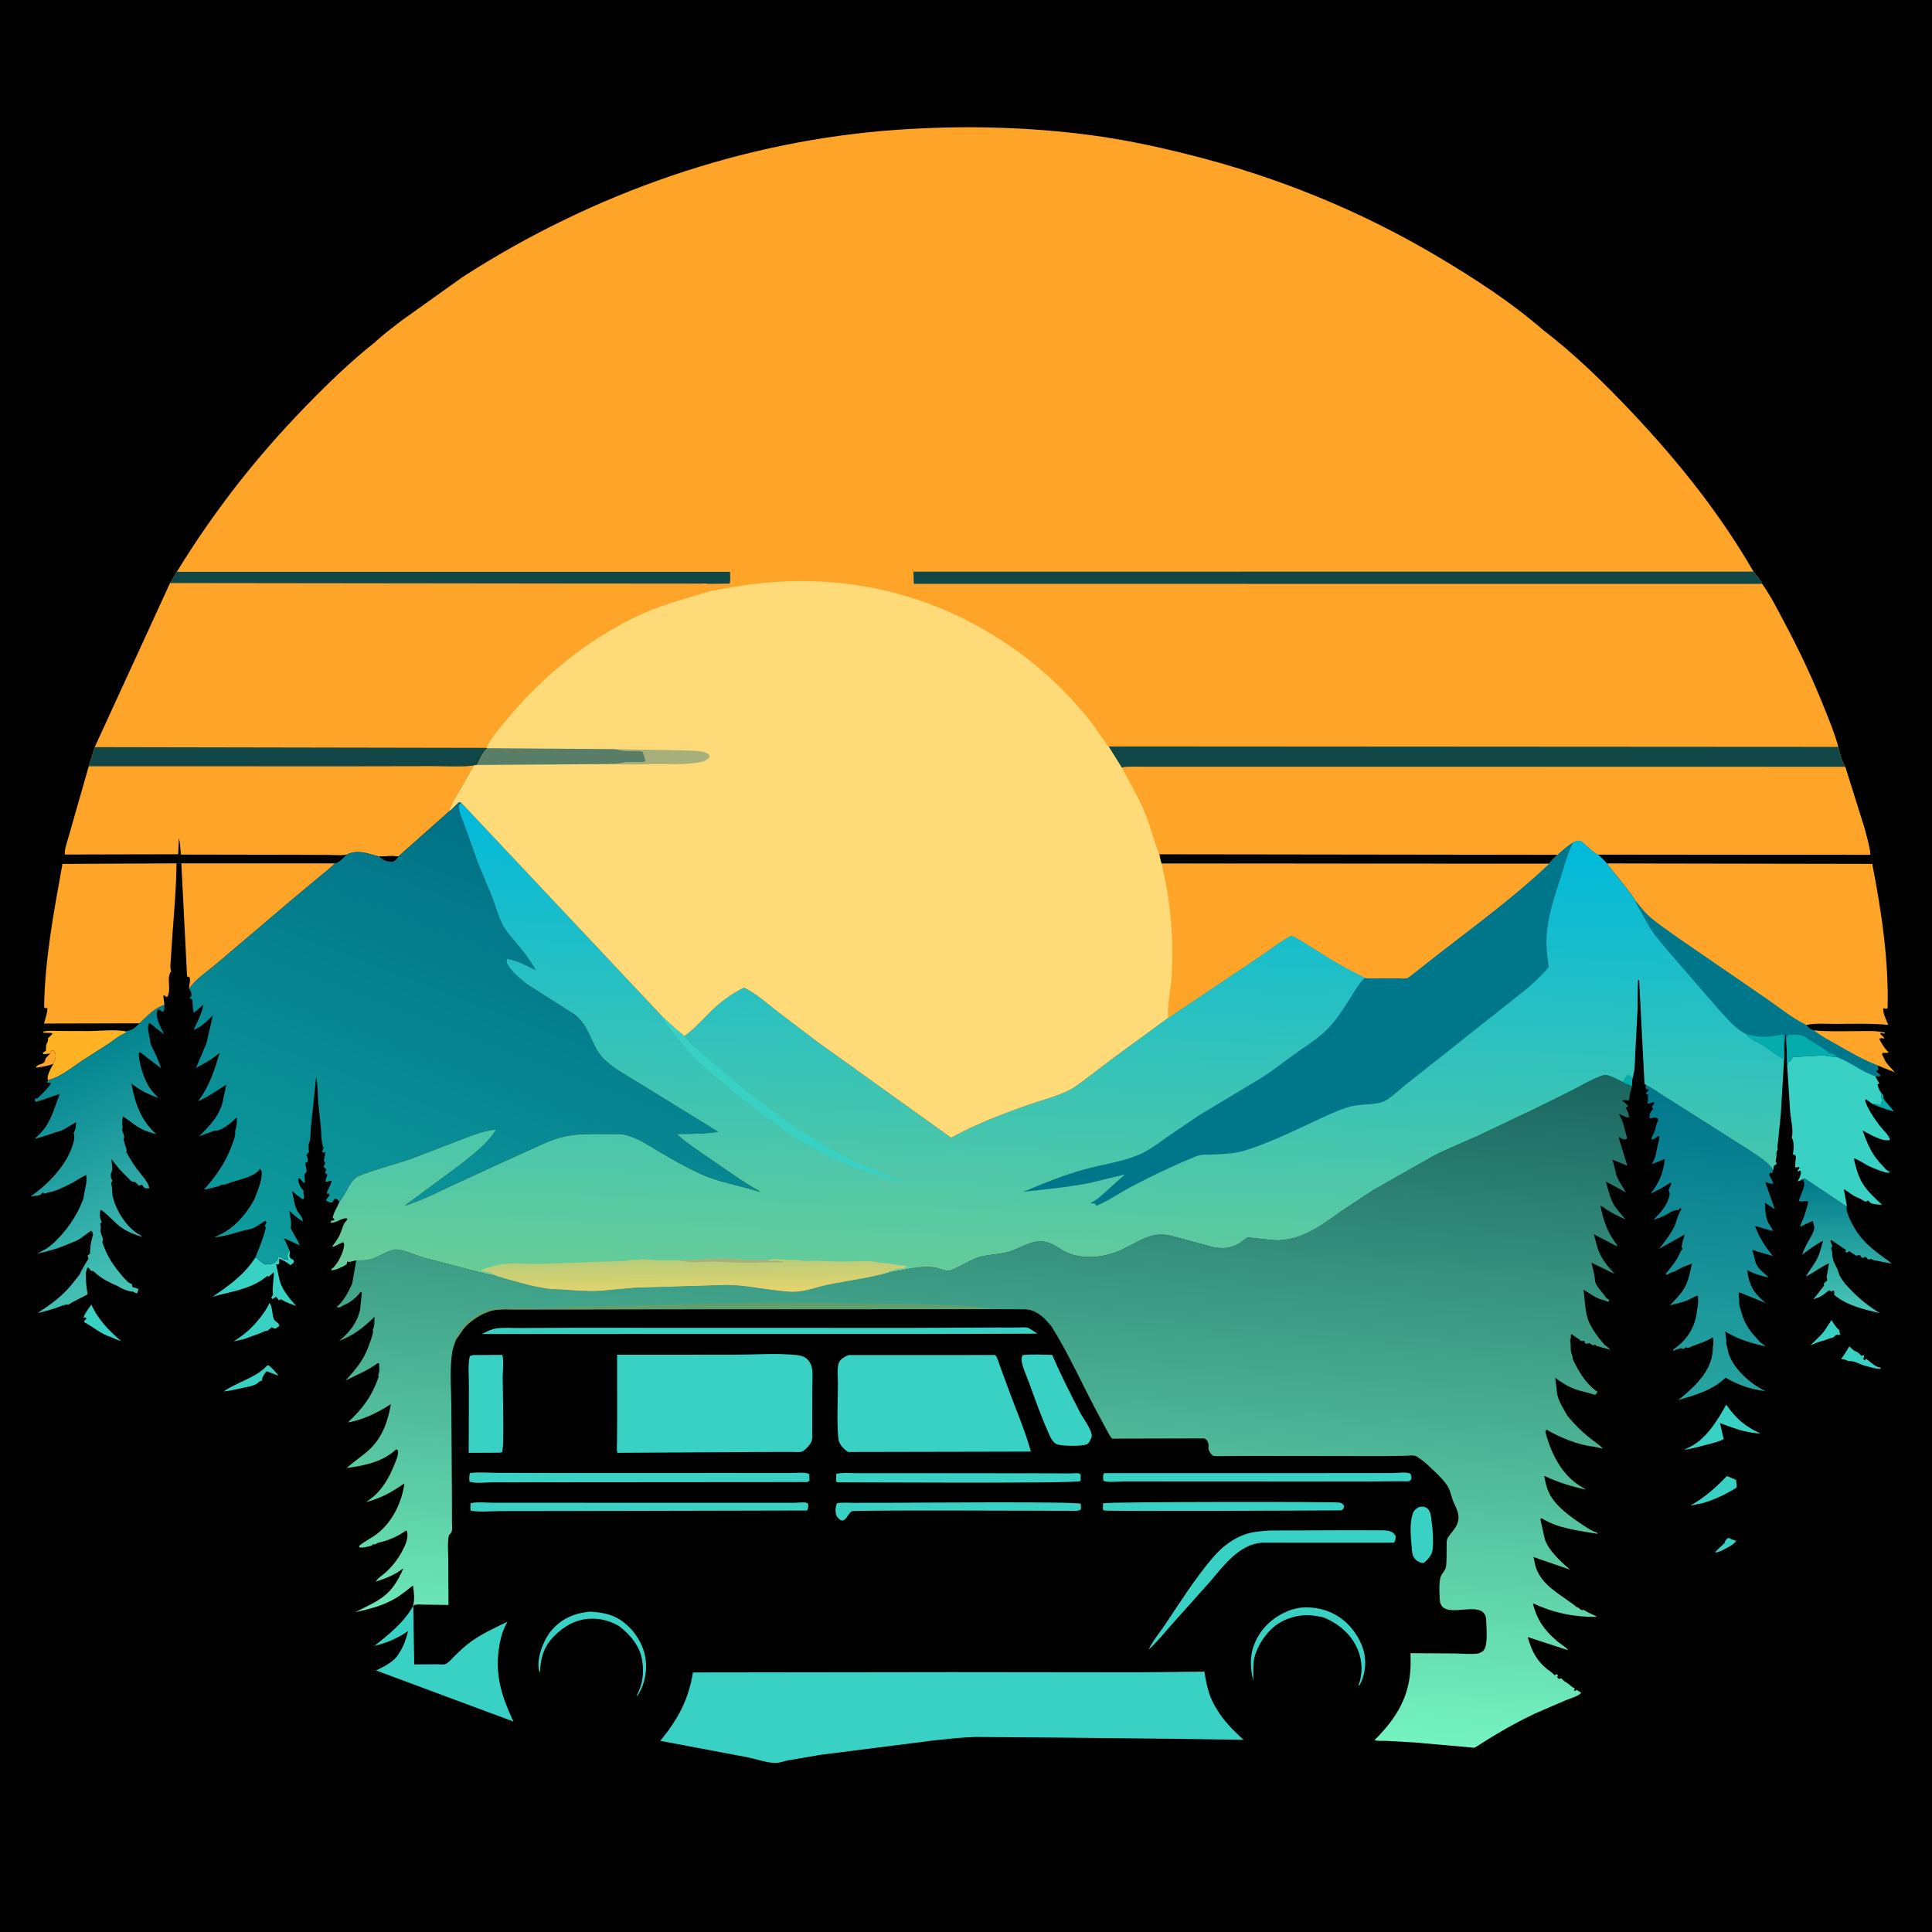 <svg version="1.1" xmlns="http://www.w3.org/2000/svg" style="display: block;" viewBox="0 0 2048 2048" width="1024" height="1024">
<defs>
	<linearGradient id="Gradient1" gradientUnits="userSpaceOnUse" x1="1954.67" y1="1248.75" x2="1955.49" y2="1390.2">
		<stop class="stop0" offset="0" stop-opacity="1" stop-color="rgb(0,121,137)"/>
		<stop class="stop1" offset="1" stop-opacity="1" stop-color="rgb(73,199,182)"/>
	</linearGradient>
	<linearGradient id="Gradient2" gradientUnits="userSpaceOnUse" x1="57.194" y1="1117.67" x2="167.953" y2="1359.49">
		<stop class="stop0" offset="0" stop-opacity="1" stop-color="rgb(0,129,142)"/>
		<stop class="stop1" offset="1" stop-opacity="1" stop-color="rgb(75,197,183)"/>
	</linearGradient>
	<linearGradient id="Gradient3" gradientUnits="userSpaceOnUse" x1="1820.71" y1="1158.09" x2="1789.87" y2="1482.84">
		<stop class="stop0" offset="0" stop-opacity="1" stop-color="rgb(0,118,140)"/>
		<stop class="stop1" offset="1" stop-opacity="1" stop-color="rgb(40,165,161)"/>
	</linearGradient>
	<linearGradient id="Gradient4" gradientUnits="userSpaceOnUse" x1="602.246" y1="893.957" x2="411.333" y2="1390.15">
		<stop class="stop0" offset="0" stop-opacity="1" stop-color="rgb(0,112,134)"/>
		<stop class="stop1" offset="1" stop-opacity="1" stop-color="rgb(14,157,158)"/>
	</linearGradient>
	<linearGradient id="Gradient5" gradientUnits="userSpaceOnUse" x1="1055.87" y1="1093.9" x2="1004.76" y2="1812.51">
		<stop class="stop0" offset="0" stop-opacity="1" stop-color="rgb(26,101,96)"/>
		<stop class="stop1" offset="1" stop-opacity="1" stop-color="rgb(116,243,193)"/>
	</linearGradient>
	<linearGradient id="Gradient6" gradientUnits="userSpaceOnUse" x1="1114.56" y1="1372.53" x2="1131.95" y2="872.131">
		<stop class="stop0" offset="0" stop-opacity="1" stop-color="rgb(105,204,151)"/>
		<stop class="stop1" offset="1" stop-opacity="1" stop-color="rgb(0,185,220)"/>
	</linearGradient>
	<linearGradient id="Gradient7" gradientUnits="userSpaceOnUse" x1="735.384" y1="1368.68" x2="734.879" y2="1336.25">
		<stop class="stop0" offset="0" stop-opacity="1" stop-color="rgb(228,211,110)"/>
		<stop class="stop1" offset="1" stop-opacity="1" stop-color="rgb(185,205,121)"/>
	</linearGradient>
</defs>
<path transform="translate(0,0)" fill="rgb(0,0,0)" d="M -0 -0 L 2048 0 L 2048 2048 L -0 2048 L -0 -0 z"/>
<path transform="translate(0,0)" fill="rgb(4,172,172)" d="M 1993.85 1157.98 C 1994.44 1158.78 1996.28 1160.68 1996.5 1161.52 C 1996.57 1161.79 1996.25 1163.5 1996.33 1163.68 C 1998.31 1168.02 2004.62 1173.87 2007.56 1178.21 C 1999.6 1176.04 1992.4 1173.53 1984.84 1170.27 L 1988.5 1169.8 C 1990.63 1170.79 1992.15 1171.33 1994.5 1171.51 C 1993.96 1168.79 1994.06 1168.91 1995.5 1166.51 C 1993.82 1163.95 1994.07 1160.98 1993.85 1157.98 z"/>
<path transform="translate(0,0)" fill="rgb(56,209,196)" d="M 1831.48 1630.5 L 1833 1630.39 C 1834.06 1631.04 1834.98 1631.53 1836.17 1631.93 L 1840.5 1633.41 C 1837.59 1637.84 1829.4 1641.35 1824.77 1643.88 C 1822.33 1644.88 1820.5 1645.73 1817.8 1645.5 L 1828.24 1635.5 C 1828.74 1632.97 1829.61 1632.21 1831.48 1630.5 z"/>
<path transform="translate(0,0)" fill="rgb(254,165,41)" d="M 53.135 1116.69 L 54.025 1114.01 L 56.5 1113.51 C 58.123 1114.78 58.868 1116.41 59.007 1118.5 C 59.207 1121.49 57.713 1124.89 56.624 1127.6 C 50.705 1130.15 45.223 1130.6 39 1131.77 L 38.038 1131 C 39.664 1129.55 40.566 1128.81 42.68 1128.14 L 44.5 1127.58 C 47.628 1126.1 47.585 1125.08 48.304 1122 L 53.135 1116.69 z"/>
<path transform="translate(0,0)" fill="rgb(56,209,196)" d="M 1936.27 1407.28 L 1941.38 1399.33 C 1943.85 1402.92 1946.29 1407.39 1949.81 1410 L 1949.96 1411.35 C 1950.12 1412.68 1950.35 1413.73 1950.77 1414.98 C 1949.07 1415.19 1948.15 1415.14 1946.5 1414.89 C 1945.17 1416.06 1943.87 1417.49 1942.22 1418.15 C 1938.94 1418.42 1935.51 1420.59 1932.25 1421.34 C 1927.55 1422.43 1923.53 1424.22 1919.1 1426.14 C 1924.29 1420.77 1931.56 1414.79 1935.5 1408.54 L 1936.27 1407.28 z"/>
<path transform="translate(0,0)" fill="rgb(56,209,196)" d="M 1960.3 1427.14 C 1962.3 1428.97 1964.78 1431.77 1967.34 1432.59 C 1969.52 1433.3 1970.73 1434.79 1972.38 1436.36 L 1973.5 1437.44 L 1975.07 1436.35 L 1976.07 1437 L 1975.79 1438.79 L 1975.03 1440.5 L 1976.5 1442.07 L 1978.24 1440.36 C 1981.83 1442.87 1987.92 1448.91 1992.1 1449.44 L 1993.45 1449.56 L 1993.5 1451.2 L 1989.5 1450.82 C 1984.93 1450.09 1980.69 1448.68 1976.23 1447.5 C 1971.13 1446.15 1964.45 1441.83 1959.5 1442.93 C 1957.18 1441.53 1955.26 1441.12 1952.64 1440.67 L 1951.63 1440.5 C 1955.03 1436.29 1957.63 1431.82 1960.3 1427.14 z"/>
<path transform="translate(0,0)" fill="rgb(56,209,196)" d="M 283.248 1447.5 L 284.876 1447.36 C 288.801 1450.39 292.139 1454.69 295.498 1458.34 L 282.5 1453.57 C 280.162 1456.98 277.752 1459.26 277.719 1463.5 C 276.899 1463.69 275.952 1463.85 275.231 1464.31 C 274.072 1465.05 273.226 1466.25 272 1466.95 C 267.198 1469.73 258.701 1470.74 253.226 1472.12 C 247.882 1473.3 242.64 1474.55 237.165 1474.92 C 251.644 1464.93 271.241 1460.56 283.248 1447.5 z"/>
<path transform="translate(0,0)" fill="rgb(56,209,196)" d="M 96.906 1382.95 C 103.397 1398.06 115.888 1411.09 128.396 1421.5 C 124.634 1420.73 120.839 1418.72 117.293 1417.23 C 107.278 1414.3 99.612 1407.12 90.527 1402.29 L 89.5 1401.76 L 89.193 1400.28 L 91.667 1398 L 90.781 1396.5 L 88.5 1396.81 C 90.186 1391.58 93.723 1387.36 96.906 1382.95 z"/>
<path transform="translate(0,0)" fill="rgb(56,209,196)" d="M 1830.64 1564.62 L 1840.5 1568.88 C 1840.13 1572.22 1841.83 1573.86 1840.5 1577.11 C 1829.41 1584.03 1817.49 1589.77 1804.92 1593.37 L 1791.79 1596.07 C 1807.25 1587.21 1818.32 1577.35 1830.64 1564.62 z"/>
<path transform="translate(0,0)" fill="rgb(56,209,196)" d="M 285.271 1381.5 C 288.86 1382.64 288.338 1394.82 290.454 1398.66 C 291.226 1400.06 293.119 1401.3 294.364 1402.27 C 295.588 1403.22 295.6 1404.07 296.114 1405.5 L 291.864 1408.5 L 288.928 1407.42 L 288 1407 L 283.747 1410.5 C 280.62 1410.78 278.227 1412.24 275.38 1413.42 L 259.243 1419.28 L 247.651 1421.94 C 259.665 1414.42 269.187 1406.05 277.479 1394.5 C 280.534 1390.24 283.538 1386.54 285.271 1381.5 z"/>
<path transform="translate(0,0)" fill="rgb(56,209,196)" d="M 1829.89 1488.95 C 1840.31 1503.79 1849.64 1511.98 1866.3 1519.62 L 1863.06 1519.35 C 1849.05 1518.49 1836.25 1513.2 1823.22 1508.52 L 1827.2 1525.5 C 1823.34 1527.67 1818.22 1529.08 1813.91 1530.18 C 1804.13 1532.67 1795.18 1535.45 1785.1 1536.95 C 1789.65 1534.67 1794.47 1532.5 1798.58 1529.48 C 1812.51 1519.21 1821.58 1503.69 1829.89 1488.95 z"/>
<path transform="translate(0,0)" fill="rgb(56,209,196)" d="M 624.851 1708.41 C 636.521 1708.92 648.262 1710.8 658.139 1717.52 C 671.198 1726.4 681.168 1740.91 683.983 1756.55 C 686.491 1770.47 683.684 1785.78 675.769 1797.5 L 674.898 1797.5 C 681.263 1785.09 682.714 1774.49 680.825 1760.68 C 678.749 1745.5 667.926 1732.34 655.999 1723.59 C 647.524 1718.76 638.63 1716 628.814 1715.87 C 611.835 1715.66 598.879 1722.84 587.05 1734.72 C 576.607 1745.19 572.612 1758.47 572.537 1772.96 C 572.007 1772.15 571.761 1771.9 571.5 1770.84 C 568.383 1758.26 575.856 1739.3 583.508 1729.67 C 594.17 1716.25 608.035 1710.23 624.851 1708.41 z"/>
<path transform="translate(0,0)" fill="rgb(56,209,196)" d="M 1504.21 1597.5 L 1506.14 1597.18 C 1509.03 1596.76 1511.38 1597.39 1513.56 1599.45 C 1516.37 1602.09 1516.78 1606.95 1517.3 1610.57 C 1518.75 1620.66 1519.54 1630.8 1518.82 1641 C 1518.34 1647.9 1514.66 1652.19 1509.63 1656.5 L 1507.45 1656.9 C 1503.63 1655.66 1501.13 1654.42 1498.85 1651 C 1496.77 1647.87 1496.78 1643.5 1496.45 1639.88 C 1495.46 1629.06 1494.17 1616.85 1497.04 1606.23 C 1498.29 1601.63 1500.12 1599.74 1504.21 1597.5 z"/>
<path transform="translate(0,0)" fill="rgb(56,209,196)" d="M 1378.5 1704.18 C 1393.58 1702.9 1407.53 1706.03 1420.14 1714.53 C 1432.74 1723.02 1443.39 1738.46 1446.35 1753.35 C 1448.44 1763.9 1446.66 1777.9 1440.77 1786.95 L 1439.95 1786.5 C 1444.68 1774.92 1444.22 1761.06 1439.63 1749.5 C 1433.06 1732.93 1419.4 1721.27 1403.25 1714.6 C 1398.51 1713.42 1393.79 1712.62 1388.91 1712.32 C 1374.38 1711.41 1359.46 1716.32 1348.59 1726.07 C 1339.34 1734.38 1330.62 1748.74 1329.08 1761.1 C 1328.26 1767.72 1328.8 1774.84 1328.41 1781.56 C 1325.34 1767.85 1324.47 1755.23 1330 1742 C 1336.97 1725.33 1349.62 1714.04 1366.25 1707.36 C 1370.19 1705.77 1374.34 1704.97 1378.5 1704.18 z"/>
<path transform="translate(0,0)" fill="rgb(56,209,196)" d="M 307.069 1325.86 C 307.882 1328.58 305.962 1330.77 307.5 1333.11 C 309.286 1335.84 311.953 1334.07 311.5 1338.28 L 308 1341.1 L 306.484 1340.01 C 303.163 1337.65 300.119 1335.74 296.253 1334.4 C 295.026 1337.02 297.054 1338.74 295 1340.34 L 292.695 1340.5 C 294.414 1346.64 295.156 1353.27 297.063 1359.26 C 299.942 1368.31 307.623 1377.43 313.948 1384.3 C 309.197 1382.6 304.312 1381.14 299.994 1378.5 L 298.775 1377.76 L 298 1377.27 L 295.5 1378.45 L 294.826 1377.3 C 293.743 1375.57 294.202 1376.2 292.5 1374.74 L 289 1377.05 L 287.376 1375.83 C 288.622 1373.66 289.719 1372.85 289.209 1370.31 C 288.33 1365.93 291.075 1349.81 290 1348.76 L 285 1353.25 L 283.238 1352.5 L 281.682 1353.83 C 266.12 1366.61 244.199 1369.23 225.477 1374.57 C 243.215 1362.27 258.77 1351.59 270.614 1333.11 L 272.163 1333.33 C 275.134 1336.42 277.572 1338.7 281.49 1340.5 C 284.14 1339.93 289.365 1340.18 291.256 1338.29 L 292 1337.51 C 293.82 1336.07 293.822 1336.48 294.281 1334.19 L 294.5 1333 L 297.5 1332.51 C 300.116 1334.34 301.631 1335.29 304.948 1335.51 L 305.506 1334.65 L 304.51 1333 C 304.659 1330.68 304.664 1329.11 306.065 1327.18 L 307.069 1325.86 z"/>
<path transform="translate(0,0)" fill="rgb(254,165,41)" d="M 1922.61 1092.23 L 1924.15 1092.37 C 1939.69 1093.69 1955.66 1092.96 1971.25 1093 C 1978.42 1093.02 1985.96 1092.45 1993.02 1093.74 L 1998.21 1094.5 L 1997.5 1095.69 L 1994 1094.88 L 1993.01 1096 L 1993.83 1096.72 L 1997.83 1100.5 C 1995.02 1101.41 1993.64 1099.2 1992.17 1101.5 C 1994.69 1106.29 1997.95 1111.91 2002.07 1115.5 C 1999.84 1116.46 1998.36 1116.16 1996 1116.01 L 1994.89 1117.5 C 1995.9 1119.34 1996.76 1120.99 1997.57 1122.93 C 1999.49 1127.5 2005.31 1132.91 2008.63 1136.69 L 1990.45 1129.46 C 1975.4 1123.8 1961.21 1115.52 1947.28 1107.56 C 1938.99 1102.81 1930.01 1098.31 1922.61 1092.23 z"/>
<path transform="translate(0,0)" fill="rgb(56,209,196)" d="M 1169.28 1593.5 C 1174.7 1591.9 1414.46 1591.71 1420 1592.82 C 1423 1593.42 1423.21 1594.13 1424.88 1596.5 L 1424 1599.5 L 1421.98 1601.05 C 1398.08 1601.25 1172.52 1602.21 1170.5 1601.2 C 1169.94 1600.93 1169.55 1600.4 1169.08 1600 L 1169.28 1593.5 z"/>
<path transform="translate(0,0)" fill="rgb(254,178,36)" d="M 53.135 1116.69 L 46.286 1117.59 L 45.275 1116.09 L 48.702 1113.77 C 48.728 1111.46 48.493 1108.53 49.465 1106.41 C 50.318 1104.55 50.921 1104.23 50.951 1101.98 L 50.864 1100.5 L 55.417 1096.26 L 55 1095.05 L 47.156 1094.72 L 45.5 1094.75 L 46.045 1093.5 C 50.922 1092.21 57.041 1092.84 62.098 1092.86 L 92.397 1092.96 C 105.13 1092.96 120.634 1091.02 132.997 1093.19 L 133.628 1095.06 C 127.171 1096.97 120.657 1102.66 115.051 1106.43 L 87.424 1124.16 C 76.139 1131.59 63.96 1141.85 50.722 1145.12 C 49.488 1139.8 54.126 1132.18 56.624 1127.6 C 57.713 1124.89 59.207 1121.49 59.007 1118.5 C 58.868 1116.41 58.123 1114.78 56.5 1113.51 L 54.025 1114.01 L 53.135 1116.69 z"/>
<path transform="translate(0,0)" fill="rgb(56,209,196)" d="M 887.309 1593.5 C 892.507 1592.4 899.104 1593.08 904.454 1593.05 L 943.019 1593.01 C 964.469 1593 1141.17 1591.39 1145.73 1594.11 L 1145.85 1600 C 1143.38 1602.36 1136.78 1601.44 1133.25 1601.51 C 1115.24 1601.55 906.006 1600.51 902.977 1602.02 C 899.821 1603.58 898.296 1608.98 894.911 1611.1 C 893.004 1612.29 892.892 1611.77 890.852 1611.3 C 888.952 1609.74 887.122 1608.25 886.377 1605.78 C 885.245 1602.02 885.525 1596.99 887.309 1593.5 z"/>
<path transform="translate(0,0)" fill="rgb(56,209,196)" d="M 886.463 1562.5 C 887.481 1562.14 887.805 1561.97 889.015 1561.82 C 896.005 1560.94 904.122 1561.67 911.206 1561.64 L 961.434 1561.59 L 1103.39 1561.75 L 1134.24 1561.87 C 1136.72 1561.89 1141.83 1561.3 1144 1561.97 C 1144.66 1562.18 1145.06 1562.85 1145.59 1563.28 L 1145.5 1569.96 C 1140.42 1572.84 912.183 1571.24 887.5 1571.34 L 886.194 1570 L 886.463 1562.5 z"/>
<path transform="translate(0,0)" fill="rgb(56,209,196)" d="M 1476.35 1561.52 C 1481.18 1561.38 1490.83 1560.04 1494.93 1562.1 C 1496.25 1564.57 1496.19 1565.17 1496.1 1568 C 1495.4 1568.65 1494.87 1569.56 1494 1569.95 C 1492.49 1570.64 1486.33 1570.15 1484.35 1570.2 L 1440.64 1570.48 L 1191.25 1570.36 C 1186.41 1570.41 1173.25 1571.88 1169.58 1569.5 C 1169.49 1566.63 1168.7 1563.88 1170.5 1561.57 L 1476.35 1561.52 z"/>
<path transform="translate(0,0)" fill="rgb(56,209,196)" d="M 498.915 1593.5 L 499.888 1593.25 C 506.904 1591.89 515.962 1592.96 523.26 1592.95 L 578.793 1592.98 L 791.465 1593.03 L 841.264 1593.04 C 844.566 1593.04 852.079 1592.06 855 1593.05 C 855.632 1593.26 856.12 1593.77 856.681 1594.13 C 856.838 1597.08 857.042 1598.54 855.5 1601.19 L 594.849 1601.76 L 531.196 1601.84 C 520.799 1601.89 509.328 1603.04 499.132 1601.5 C 498.385 1598.58 498.556 1596.43 498.915 1593.5 z"/>
<path transform="translate(0,0)" fill="rgb(56,209,196)" d="M 498.107 1561.5 C 507.448 1560.23 518.223 1561.23 527.698 1561.26 L 586.519 1561.43 L 779.164 1561.42 L 837.754 1561.45 C 842.882 1561.47 853.384 1560.2 857.798 1562.5 L 858.111 1569.5 L 855.978 1571.06 L 587.443 1571.27 L 521.673 1571.35 C 515.613 1571.36 502.918 1572.95 497.605 1570.5 C 497.303 1567.19 497.33 1564.74 498.107 1561.5 z"/>
<path transform="translate(0,0)" fill="rgb(56,209,196)" d="M 1345.53 1622.4 L 1432.03 1622.1 L 1457.54 1622.19 C 1462.43 1622.22 1468.25 1621.77 1473 1623.07 C 1476.52 1624.02 1477.65 1625.42 1479.5 1628.34 C 1479.23 1631.45 1479.56 1632.9 1477.5 1635.32 L 1337.47 1635.34 C 1313.61 1637.17 1297.36 1659.41 1282.95 1676.34 L 1242.63 1721.45 C 1234.41 1730.68 1226.64 1740.55 1217.45 1748.84 C 1221.82 1739.61 1229.27 1730.7 1234.99 1722.2 C 1251.15 1698.23 1266.97 1672.85 1285.84 1650.91 C 1295.68 1639.46 1307.96 1629.84 1322.7 1625.59 C 1330 1623.48 1337.99 1623.04 1345.53 1622.4 z"/>
<path transform="translate(0,0)" fill="rgb(56,209,196)" d="M 501.634 1436.4 L 532.265 1436.23 L 532.74 1437.18 C 534.124 1443.92 532.848 1453.8 532.868 1460.81 C 532.898 1471.06 534.7 1534.65 532.227 1539.5 L 529.25 1539.93 L 496.83 1540.06 L 497.059 1469.63 C 497.115 1459.75 495.742 1446.92 498.031 1437.5 L 501.634 1436.4 z"/>
<path transform="translate(0,0)" fill="rgb(56,209,196)" d="M 603.378 1407.5 L 964.641 1407.6 L 1057.1 1407.19 L 1079.48 1407.21 C 1082.08 1407.23 1086.32 1406.7 1088.77 1407.29 C 1091.81 1408.03 1096.86 1412.03 1099.75 1413.73 L 1011.25 1414.02 L 510.632 1414.1 C 515.381 1411.86 520.626 1409.03 525.827 1408.23 C 533.743 1407.02 542.881 1407.8 550.949 1407.75 L 603.378 1407.5 z"/>
<path transform="translate(0,0)" fill="rgb(56,209,196)" d="M 1083.96 1436.5 C 1094.16 1435.23 1105.13 1436.11 1115.43 1436.21 C 1123.91 1456.42 1134.29 1476.54 1144.27 1496.08 C 1148 1503.37 1155.82 1513.02 1157.23 1520.81 C 1157.77 1523.78 1155.46 1527.09 1154.01 1529.5 C 1153.2 1530.31 1153.18 1530.44 1151.98 1531.01 C 1146.92 1533.4 1125.82 1532.91 1120.5 1531.07 C 1117.24 1529.94 1114.65 1525.86 1113.26 1522.89 C 1104.69 1504.58 1097.57 1484.18 1090.6 1465.15 C 1088.04 1458.16 1083.98 1449.81 1082.95 1442.51 C 1082.6 1440.04 1083.11 1438.76 1083.96 1436.5 z"/>
<path transform="translate(0,0)" fill="url(#Gradient1)" d="M 1910.88 1249.89 L 1912.98 1249.11 L 1957.54 1278.91 C 1956.27 1286.08 1965.19 1301.35 1969.4 1307.31 C 1976.85 1317.85 1986.26 1325.3 1996.56 1332.9 C 1997.75 1333.78 2004.86 1338.46 2004.91 1339.44 L 1986.07 1335.84 L 1983.48 1334.49 L 1980.5 1335.14 L 1977.5 1332.16 L 1976.6 1332.58 C 1975.12 1333.24 1975.66 1333.01 1973.82 1333.5 L 1971.5 1330.19 L 1969.69 1330.69 L 1967.5 1331.1 C 1964.97 1328.82 1962.8 1328.64 1960.5 1326.24 L 1957.5 1327.9 L 1956.05 1326.5 L 1956.98 1325 C 1955.97 1324.26 1955.01 1323.66 1953.91 1323.05 L 1941 1314.31 L 1940.31 1315.5 L 1942.34 1321 L 1941.06 1323.5 L 1941.69 1325.35 C 1942.27 1327.12 1942.25 1328.08 1942.28 1329.91 C 1942.42 1337.68 1947.7 1343.2 1949.44 1350.27 C 1950.31 1353.82 1954.02 1358.07 1956.1 1361.16 C 1967.14 1373.31 1978.66 1383.58 1992.8 1392.03 C 1976.16 1388.13 1957.88 1383.97 1944.5 1372.8 L 1944.17 1368.16 C 1942.88 1367.94 1942.6 1368.42 1941.5 1369.05 L 1939 1367.75 L 1937.5 1368.82 C 1932.01 1373.49 1929.18 1375.07 1922.2 1377.4 L 1932.31 1364.44 C 1934.93 1361.6 1932.72 1362.97 1933.55 1360.5 C 1933.85 1359.59 1936.85 1357.79 1936.95 1357 C 1937.13 1355.65 1935.93 1354.85 1936.5 1352.36 L 1938.87 1339.06 C 1930.56 1342.87 1922.5 1348.89 1914.36 1353.3 C 1917.81 1346.78 1922.76 1341.12 1926.09 1334.59 C 1929.13 1328.65 1930.7 1321.63 1932.52 1315.23 C 1924.44 1319.37 1917.43 1324.68 1910.22 1330.13 C 1912.09 1325.44 1914.07 1320.96 1916.48 1316.5 C 1918.75 1312.29 1923.76 1305.31 1923.17 1300.44 L 1921.63 1294.4 C 1917.09 1295.85 1912.7 1298.37 1908.41 1300.45 C 1908.65 1297.35 1911.01 1293.42 1912.11 1290.36 C 1914.13 1284.79 1915.61 1279.09 1917.07 1273.36 C 1914.02 1273.18 1911.04 1273.43 1908 1273.64 L 1906.91 1272.5 L 1911.21 1261 L 1912.28 1257.97 C 1913.04 1255.07 1912.48 1252.36 1910.88 1249.89 z"/>
<path transform="translate(0,0)" fill="rgb(56,209,196)" d="M 437.84 1702.34 L 438.118 1702.72 L 439.11 1764.33 L 463.449 1764.18 C 465.703 1764.17 469.72 1764.74 471.657 1764.13 C 475.221 1763.02 479.229 1758.06 481.834 1755.5 C 487.435 1750 493.013 1744.65 499.417 1740.08 C 511.357 1731.56 524.781 1725.44 537.939 1719.07 C 535.021 1724.14 532.456 1730.45 531.087 1736.12 C 523.012 1769.61 529.909 1794.45 544.32 1824.92 L 398.685 1770.77 C 406.743 1766.9 416.98 1761.76 422.016 1754.11 L 422.799 1752.79 C 427.889 1745.24 430.253 1737.74 432.694 1728.97 C 421.358 1736.73 410.122 1741.5 396.777 1744.77 C 410.925 1733.68 428.322 1719.66 437.042 1703.81 L 437.84 1702.34 z"/>
<path transform="translate(0,0)" fill="rgb(254,165,41)" d="M 200.534 1048.03 C 200.134 1043.99 202.227 1039.87 201 1036.07 L 198.292 1034.94 L 192.225 915.191 L 354.892 915.225 C 349.987 920.606 343.89 924.989 338.305 929.659 L 307.579 955.337 L 230.642 1020.68 C 221.398 1028.63 207.223 1037.99 200.534 1048.03 z"/>
<path transform="translate(0,0)" fill="rgb(56,209,196)" d="M 1894.66 1132.35 C 1894.81 1131.08 1894.93 1126.32 1895.49 1125.5 C 1895.64 1125.29 1897.14 1125.26 1897.5 1125.02 C 1898.43 1124.38 1899.8 1121.53 1900.45 1120.5 L 1928.92 1118.93 C 1934.81 1118.48 1939.68 1120.08 1945.35 1120.41 L 1947.27 1120.51 C 1961.61 1125.53 1973.54 1136.08 1987.92 1140.66 C 1989.25 1143.54 1990.4 1146.14 1992.5 1148.55 L 1990.29 1149.12 C 1990.72 1152.12 1991.88 1155.64 1993.85 1157.98 C 1994.07 1160.98 1993.82 1163.95 1995.5 1166.51 C 1994.06 1168.91 1993.96 1168.79 1994.5 1171.51 C 1992.15 1171.33 1990.63 1170.79 1988.5 1169.8 L 1984.84 1170.27 L 1978 1165.16 L 1977.09 1166.5 C 1979.4 1175.16 1986.93 1185.62 1992.23 1192.84 C 1994.69 1196.19 2003.65 1204.63 2003.4 1208.5 C 1995.38 1210.55 1981.54 1202.09 1974.43 1198.3 C 1979.73 1213.12 1984.02 1223.55 1994.93 1235.01 C 1997.17 1237.37 1999.37 1240.33 2002.27 1241.84 L 2003.7 1242.5 C 2000.97 1243.96 1998.38 1242.69 1995.5 1241.78 C 1990.32 1240.15 1985.19 1238.09 1980.3 1235.71 C 1977.18 1234.2 1967.94 1227.96 1965.09 1227.97 C 1967.18 1236.67 1969.21 1245.38 1973.68 1253.24 C 1979.12 1262.82 1987.31 1269.6 1995.09 1277.16 C 1992.1 1276.89 1984.91 1276.71 1982.5 1274.92 C 1982.13 1274.64 1980.69 1272.64 1980.5 1272.6 C 1980.04 1272.48 1978.58 1273.82 1978 1273.78 C 1976.31 1273.66 1971.48 1270.24 1969.48 1269.58 C 1964.49 1267.95 1959.09 1263.16 1954.47 1260.43 L 1957.67 1277.69 L 1957.54 1278.91 L 1912.98 1249.11 L 1910.88 1249.89 C 1908.99 1251.04 1907.86 1252.31 1905.6 1252 C 1906.45 1250.71 1907.17 1249.55 1907.7 1248.09 C 1908.6 1245.59 1909.74 1243.28 1908.5 1240.85 C 1906.15 1241.82 1907.3 1241.67 1905.06 1241.5 L 1907.68 1238 L 1906.5 1236.94 L 1904.5 1237.78 L 1902.98 1237 C 1902.88 1233.3 1903.38 1229.67 1903.8 1226 C 1902.55 1223.78 1902.74 1224.31 1900.5 1223.64 L 1900.75 1222.47 C 1901.54 1217.6 1901.97 1209.96 1899.28 1205.9 C 1901.54 1198.83 1898.09 1185.69 1897.59 1177.94 L 1894.66 1132.35 z"/>
<path transform="translate(0,0)" fill="url(#Gradient2)" d="M 147.632 1084.75 C 155.742 1077.46 163.666 1068.37 174.269 1065.08 C 174.161 1068.02 174.56 1070.19 172.965 1072.73 C 171.261 1071.88 170.014 1071.05 168.5 1069.92 L 166.867 1070.5 C 164.174 1077.85 169.816 1087.77 172.983 1094.5 L 173.927 1096.45 L 158.5 1084.33 C 156.333 1086.81 156.962 1089.25 157.234 1092.5 L 157.989 1097.37 C 158.577 1099.86 159.233 1102.23 159.369 1104.77 C 159.526 1107.71 162.059 1111.61 163.331 1114.28 C 166.175 1120.25 168.685 1126.08 170.701 1132.39 L 148.5 1115.36 L 147.122 1116 C 146.995 1128.21 154.026 1149.23 162.667 1158.25 L 163.695 1159.3 L 167.713 1163.68 C 157.107 1160.11 147.984 1155.5 139.232 1148.46 C 143.173 1169.48 149.225 1187.52 165.634 1202.36 C 160.071 1200.7 154.344 1199.08 149.217 1196.3 C 142.529 1192.67 136.871 1187.59 130.5 1183.54 C 129.105 1186.74 129.562 1190.63 129.885 1194.03 C 130.036 1195.62 129.95 1196.11 129.233 1197.5 C 130.24 1200.25 131.353 1202.85 131.768 1205.76 L 130.954 1207.5 C 131.755 1210.73 132.496 1213.9 133.676 1217.01 C 134.346 1218.78 134.245 1219.67 133.951 1221.5 C 137.277 1227.4 140.747 1233.06 144.686 1238.57 C 148.385 1243.75 157.889 1253.46 158.165 1259.5 C 155.844 1259.74 154.418 1260.17 152.467 1258.5 L 150.5 1255.97 L 147 1256.75 C 146.044 1255.84 144.087 1253.41 143 1252.93 C 142.067 1252.52 140.907 1252.91 139.971 1252.5 C 138.72 1251.96 136.519 1249.33 135.372 1248.26 C 128.721 1242.04 123.532 1236 118.144 1228.67 C 118.293 1231.88 119.462 1238.11 118.714 1241 C 117.978 1243.84 117.232 1243.89 117.52 1247.07 C 117.665 1248.67 118.43 1250.06 119.069 1251.5 C 118.316 1253.32 117.678 1253.84 118.168 1255.8 C 119.213 1259.98 118.541 1264.45 119.595 1268.69 C 123.231 1283.31 133.111 1299.46 145.931 1307.73 L 148.137 1308.98 C 149.212 1309.57 149.902 1310.24 150.691 1311.17 C 142.056 1308.33 133.36 1305.26 126.227 1299.41 C 120.065 1294.35 114.969 1288.28 108.535 1283.47 C 107.164 1282.45 107.891 1282.64 106.188 1283 C 105.903 1288.33 105.295 1290.72 107.984 1295.5 L 106.19 1297 L 106.737 1300.8 C 107.002 1302.49 106.879 1301.54 106.572 1303.27 C 106.181 1305.47 106.983 1306.96 107.623 1309 C 107.97 1310.11 109.177 1312.91 109.163 1314 C 109.161 1314.17 108.545 1316.39 108.557 1316.5 C 108.768 1318.49 110.372 1321.75 111.119 1323.69 C 115.187 1334.26 122.139 1343.8 129.375 1352.41 C 132.01 1355.02 135.892 1360.5 139.5 1360.85 L 140.631 1364.5 L 141.863 1364.72 C 143.646 1365.09 145.101 1365.75 146.746 1366.5 L 145.5 1370.82 C 143.948 1370.79 143.632 1370.7 142.307 1369.88 C 140.718 1368.89 140.101 1369.16 138.382 1368.93 C 134.483 1368.4 128.154 1365.63 124.936 1363.36 C 117.112 1359.98 107.588 1355.51 101.432 1349.61 C 100.258 1348.48 99.743 1347.79 98.048 1347.28 L 96.18 1346.97 L 94 1343.85 L 92.5 1343.95 L 91.004 1349.25 C 90.946 1356.99 91.408 1364.38 92.918 1372 C 86.353 1375.71 78.541 1378.82 72.5 1383.17 L 71.548 1382.95 C 68.519 1382.66 63.931 1384.89 61 1385.88 C 54.041 1388.21 47.216 1390.37 40.001 1391.76 C 53.668 1382.81 64.653 1375.12 75.436 1362.39 C 76.239 1361.45 84.266 1351.07 84.397 1351.04 C 86.888 1345.31 90.369 1339.76 93.74 1334.5 L 92.864 1331 L 95.5 1328.75 C 95.092 1324.06 96.59 1315.17 98.049 1310.79 L 98.49 1309.5 C 98.79 1307.15 98.037 1306.23 96.735 1304.5 C 90.314 1308.61 85.27 1313.93 77.863 1316.53 L 74.791 1317.71 C 63.397 1322.9 51.586 1326.36 39.363 1328.95 L 44.5 1326.18 L 49.405 1323.5 C 63.09 1314.23 78.527 1294.03 84.907 1278.96 C 86.32 1275.62 88.29 1271.73 88.782 1268.13 C 89.783 1260.8 92.711 1253 91.459 1245.51 C 84.777 1248.5 79.167 1252.86 72.687 1255.89 C 66.346 1258.85 59.473 1262.5 52.55 1263.76 C 51.14 1264.01 50.323 1264.22 49.036 1264.8 C 45.955 1266.18 46.812 1263.99 45.016 1264.37 C 44.827 1264.41 43.159 1266.29 42.807 1266.5 C 40.993 1267.58 34.848 1267.78 32.481 1268.16 C 49.093 1257.07 67.72 1237.82 75.151 1219.01 C 77.108 1214.05 80.178 1205.91 78.011 1201 C 80.189 1197.85 80.256 1193.93 80.731 1190.22 L 80.123 1189.81 C 74.546 1192.97 66.912 1198.48 60.696 1199.85 L 59.5 1200.07 C 51.8 1202.76 44.602 1205.23 36.637 1207.32 C 40.898 1203.29 45.214 1199.3 48.481 1194.39 C 55.564 1183.73 58.708 1171.3 63.371 1159.55 L 38.5 1168.05 L 36.963 1167 L 37.275 1164.26 L 39.5 1164.52 C 42.738 1161.15 53.82 1151.26 54.039 1147.5 C 52.471 1147.77 51.345 1147.74 49.774 1147.5 L 50.722 1145.12 C 63.96 1141.85 76.139 1131.59 87.424 1124.16 L 115.051 1106.43 C 120.657 1102.66 127.171 1096.97 133.628 1095.06 L 132.997 1093.19 C 140.284 1092.09 142.804 1090.15 147.632 1084.75 z"/>
<path transform="translate(0,0)" fill="rgb(56,209,196)" d="M 899.717 1436.4 L 1055 1436.35 C 1057.37 1439.28 1058.52 1444 1059.87 1447.57 L 1068.97 1472.46 C 1076.93 1494.3 1086.62 1516.38 1092.79 1538.72 L 1080.5 1538.8 L 899.051 1539.16 C 895.648 1537.01 892.596 1534.19 890.562 1530.67 C 889.143 1528.21 888.727 1525.81 888.493 1523.02 C 886.956 1504.7 888.207 1485.1 888.236 1466.66 C 888.246 1460.59 886.943 1449.5 889.435 1444.09 C 891.135 1440.41 896.06 1437.64 899.717 1436.4 z"/>
<path transform="translate(0,0)" fill="rgb(56,209,196)" d="M 654.169 1436.07 L 779.896 1436.01 C 800.604 1435.98 822.985 1434.26 843.529 1436.31 C 848.094 1436.76 852.191 1437.54 855.66 1440.76 C 858.227 1443.14 859.912 1446.43 860.623 1449.84 C 861.956 1456.25 861.063 1464.47 861.074 1471.14 L 860.945 1524 C 860.981 1528.65 858.594 1530.94 855.749 1534.39 C 854.36 1535.53 852.143 1537.92 850.597 1538.59 C 847.9 1539.76 841.895 1539.08 838.943 1539.09 L 803.007 1539.18 L 654.542 1540.05 C 653.462 1536.82 654.019 1532.46 654.047 1529.03 L 654.197 1507.55 L 654.169 1436.07 z"/>
<path transform="translate(0,0)" fill="rgb(254,165,41)" d="M 147.632 1084.75 L 46.651 1085.01 C 47.852 1080.24 50.497 1073.26 50.21 1068.5 L 48 1068.71 L 46.764 1067.5 C 47.57 1016.08 57.166 966.172 66.201 915.786 L 187.095 915.18 C 186.951 940.65 184.502 966.595 182.704 992.021 L 181.02 1017.76 C 180.852 1021.03 180.172 1025.05 181.084 1028.19 L 181.5 1029.49 C 175.685 1036.75 182.446 1049.46 177 1057.07 L 174 1055.11 L 173.091 1055.5 L 174.269 1065.08 C 163.666 1068.37 155.742 1077.46 147.632 1084.75 z"/>
<path transform="translate(0,0)" fill="url(#Gradient3)" d="M 1744.94 1150.25 C 1751.74 1153.39 1757.75 1158.19 1764.17 1162.04 L 1852.21 1217.88 C 1860.36 1223.49 1872.31 1230.3 1878.24 1238.1 C 1879.13 1239.28 1878.69 1238.75 1880.03 1240 L 1878.84 1241.51 L 1879.64 1242.81 C 1876.9 1244.09 1876.69 1242.05 1875.26 1245 L 1880.04 1254.5 C 1876.68 1255.52 1874.68 1253.49 1871.28 1253.19 L 1881.33 1281.82 L 1870.92 1274.93 C 1871.27 1281.41 1871.29 1287.99 1873.5 1294.16 C 1874.58 1297.16 1878.98 1302.27 1879.17 1304.92 L 1860.4 1299.54 C 1864.97 1312.21 1870.91 1320.95 1879.33 1331.42 L 1862.6 1326.57 C 1861.18 1326.1 1858.76 1324.89 1857.41 1325.22 C 1858.48 1328.84 1859.73 1332.41 1860.47 1336.12 C 1862.19 1344.76 1869.29 1348.27 1874.94 1354.26 C 1866.86 1352.37 1859.36 1350.59 1852.18 1346.24 C 1853.98 1362.74 1859.08 1370.9 1871.92 1381.33 L 1844 1369.98 L 1843 1371 C 1843.14 1374.2 1843.84 1377.85 1843.64 1380.94 C 1843.46 1383.67 1844.75 1386.92 1845.47 1389.55 C 1848.74 1401.61 1853.22 1409.23 1861.79 1418.22 C 1862.84 1419.32 1863.78 1420.32 1864.68 1421.54 C 1865.8 1423.04 1867.36 1423.92 1868.86 1425 C 1870.34 1426.06 1869.78 1425.65 1871.34 1427.22 C 1856 1423.7 1842.24 1419.78 1828.71 1411.29 C 1829.05 1414.73 1830.44 1420.42 1829.81 1423.66 L 1832.34 1434.58 C 1837.65 1450.82 1854.84 1466.39 1869.72 1473.75 L 1871.42 1474.58 C 1855.81 1472.87 1842.7 1468.2 1829.22 1460.37 C 1814.75 1474.14 1797.63 1478.51 1779.04 1484.2 C 1794.84 1471.2 1814.01 1454.57 1815.46 1432.4 C 1815.66 1429.37 1815.79 1426.6 1816.25 1423.56 C 1816.25 1421.36 1816.41 1419.56 1815.52 1417.5 C 1808.38 1422.61 1798.8 1424.67 1790.83 1428.33 C 1788.95 1429.19 1788.9 1428.77 1787 1428.22 L 1784.5 1430.08 L 1781.5 1429.02 L 1779.83 1429.82 C 1778.15 1430.4 1777.25 1430.13 1775.57 1431.15 L 1774.5 1431.88 L 1773.35 1431.07 L 1775.5 1429.18 L 1777.71 1427.62 C 1789.35 1418.46 1796.76 1406.04 1798.61 1391.32 L 1798.98 1388.5 C 1800.26 1383.32 1800.06 1378.78 1799.99 1373.42 C 1796.92 1373.5 1791.43 1377.44 1788.21 1378.64 C 1782.33 1380.82 1776.24 1382.2 1770.13 1383.52 C 1776.03 1377.77 1781.17 1372.51 1785.44 1365.43 C 1790.22 1357.49 1791.33 1348.18 1793.73 1339.33 C 1789.39 1341.02 1784.88 1342.61 1780.72 1344.7 C 1778.11 1346.02 1775.48 1347.97 1772.65 1348.66 C 1771.07 1349.04 1771.88 1348.63 1770.49 1349.51 C 1769.06 1350.42 1769.9 1350.04 1768.12 1350.73 C 1766.55 1351.35 1767.29 1351.26 1765.51 1350.5 C 1770.88 1344.08 1776.41 1337.5 1780.01 1329.88 C 1780.83 1328.14 1781.55 1326.59 1782.69 1325.03 L 1783.7 1323.69 L 1782.5 1321.74 C 1783.17 1317.27 1784.66 1312.9 1785.93 1308.56 L 1758.79 1323.74 C 1764.62 1316.32 1771.04 1308.28 1775.03 1299.7 C 1777.6 1294.19 1778.2 1288.85 1781.4 1283.41 L 1782.23 1282.02 L 1781.69 1280.42 L 1778.89 1282.76 C 1773.53 1282.46 1769.6 1285.9 1765.01 1288.25 C 1761.13 1290.24 1756.91 1291.66 1752.8 1293.11 C 1758.88 1286.68 1765.83 1279.67 1768.64 1271.06 C 1769.9 1267.21 1770.51 1265.18 1768.72 1261.5 L 1771.74 1255 L 1770.69 1253.5 C 1763.91 1258.19 1757.2 1261.81 1749.71 1265.25 C 1758.8 1253.57 1763.34 1243.37 1764.76 1228.61 L 1751.09 1234.1 C 1752.58 1230.97 1754.6 1227.5 1755.14 1224.07 C 1756.15 1217.63 1758.31 1211.48 1759.22 1205 L 1758 1204.07 C 1756.23 1205.54 1754.45 1206.7 1752.5 1207.91 L 1750.53 1207.23 C 1750.96 1205.55 1751.26 1204.19 1752.25 1202.74 C 1755.23 1198.34 1754.48 1193.75 1757.21 1188.99 C 1758.03 1187.57 1757.71 1187.36 1757.5 1185.78 C 1752.2 1183.01 1753.1 1186.01 1748.5 1185.2 C 1748.3 1181.17 1749.18 1179.27 1751.73 1176.26 L 1752.38 1175.5 L 1750.96 1173 L 1753.75 1169.81 L 1753 1168.23 C 1750.7 1169.03 1748.41 1170.22 1745.97 1169.5 L 1747.13 1167 C 1746.75 1165.32 1746.71 1164.04 1746.92 1162.34 L 1747.16 1160.5 C 1745.03 1159.94 1745.86 1160.51 1744.59 1158.93 L 1747.26 1156 L 1746.99 1154.5 L 1745.5 1154.85 L 1744.31 1153.17 L 1744.94 1150.25 z"/>
<path transform="translate(0,0)" fill="rgb(254,165,41)" d="M 1703.34 915.261 L 1984.65 915.741 C 1994.41 965.536 2002.16 1017.64 2000.96 1068.5 L 1999.5 1069.46 L 1996.5 1068.65 C 1995.24 1072.72 1999.96 1082.31 2001.57 1086.34 C 1983 1084.7 1964.19 1085.31 1945.57 1085.4 C 1936.02 1085.44 1923.89 1084.3 1914.65 1086.61 C 1898.68 1078.86 1883.98 1066.4 1869.21 1056.51 L 1781.32 996.089 C 1770.12 988.001 1757.8 980.025 1747.47 970.868 C 1742.24 966.235 1738.03 960.082 1733.39 954.831 C 1732.79 951.143 1707.52 921.42 1703.34 915.261 z"/>
<path transform="translate(0,0)" fill="rgb(254,165,41)" d="M 94.126 812.094 L 375.507 812.147 L 458.85 811.992 C 472.989 811.958 488.253 813.081 502.267 811.436 L 487.041 838.281 C 483.251 844.761 477.797 852.587 476.285 859.99 L 422.32 907.858 C 415.619 907.118 408.737 907.714 402.009 908.004 C 389.789 904.936 379.508 900.014 367.371 906.006 C 361.068 906.958 353.959 906.273 347.548 906.242 L 313.005 906.095 L 191.829 905.886 C 190.977 899.969 191.238 894.341 189.603 888.5 L 188.904 905.56 L 68.851 905.829 C 67.649 901.916 71.805 890.596 72.953 886.193 L 94.126 812.094 z"/>
<path transform="translate(0,0)" fill="rgb(56,209,196)" d="M 1009.98 1772.5 L 1206.39 1772.71 L 1275.28 1772.01 C 1275.74 1771.99 1276.27 1771.68 1276.64 1771.95 C 1276.73 1772.01 1277.58 1777.29 1277.69 1777.88 C 1279.29 1786.5 1281.18 1794.86 1284.93 1802.84 C 1292.72 1819.45 1304.81 1832.24 1318.3 1844.29 L 1245.59 1843.22 L 1120.14 1841.9 L 1033.53 1841.26 C 1019.52 1841.64 1005.19 1843.38 991.241 1844.77 L 869.309 1860.25 L 835.556 1866.02 C 831.109 1866.89 826.572 1868.83 822 1868.78 C 812.604 1868.67 801.441 1864.6 792.08 1862.73 L 699.979 1845.39 C 718.688 1822.18 729.65 1802.54 734.546 1772.85 L 1009.98 1772.5 z"/>
<path transform="translate(0,0)" fill="url(#Gradient4)" d="M 476.285 859.99 L 486.513 850.053 L 488.977 850.793 C 487.219 852.171 486.821 851.836 486.571 854.223 C 485.897 860.642 490.13 868.197 492.197 874.239 L 506.876 915.585 L 521.33 950.106 C 525.168 959.985 527.806 970.38 532.5 979.906 C 535.41 985.81 540.14 991.33 544.448 996.289 C 553.38 1006.57 560.985 1016.57 567.856 1028.3 C 559.43 1024.24 546.857 1017.14 537.5 1016.56 C 536.597 1018.67 536.616 1019.06 537.521 1021.31 C 540.405 1028.5 552.998 1039.21 559.267 1043.73 L 607.845 1074.66 C 625.9 1086.83 626.29 1110.12 641.504 1124.05 C 652.008 1133.67 666.819 1141.43 679 1149.06 L 761.275 1199.83 C 746.782 1202.02 732.003 1201.98 717.375 1202.02 C 725.546 1209.91 734.782 1215.86 744.008 1222.43 L 784.197 1249.97 L 798.803 1259.14 C 801.001 1260.45 804.154 1261.79 805.961 1263.55 C 783.434 1256.48 761.108 1253.29 739.499 1243.03 C 725.51 1236.4 712.152 1228.72 698.834 1220.84 C 688.654 1214.82 677.852 1207.53 666.5 1204.04 L 664.669 1203.47 C 658.276 1201.67 650.018 1202.13 643.381 1202.1 C 628.745 1202.03 612.864 1201.58 598.5 1204.71 L 597.382 1204.94 C 589.926 1206.5 582.481 1209.79 575.444 1212.67 L 536.161 1230.47 L 482.258 1255.23 C 464.584 1263.42 447.451 1272.4 428.814 1278.24 L 487.5 1234.9 C 501.8 1223.61 516.304 1212.95 526.069 1197.3 C 511.493 1198.64 499.95 1203.75 486.491 1208.94 L 436.603 1228.06 C 418.364 1234.52 399.233 1238.97 381.278 1246.17 C 378.089 1247.45 375.993 1249.04 373.85 1251.74 C 368.422 1258.56 365.433 1267.09 359.895 1273.99 C 357.961 1271.94 357.683 1271 354.813 1270.66 L 351.846 1274.73 C 349.235 1274.76 347.613 1273.72 345.408 1272.5 C 346.65 1270.3 347.819 1268.77 349.625 1267 L 348.5 1265.3 L 346.361 1265.5 C 346.988 1261.2 350.4 1256.45 351.741 1252 C 348.989 1250.96 347.862 1253.43 344.786 1252.5 L 347.064 1245 L 345.5 1244.17 L 344.5 1243.06 L 346.017 1239.5 C 344.968 1238.39 344.297 1237.85 342.963 1237 L 344.79 1233 C 343.69 1230.95 342.99 1230.8 343.618 1228.48 C 344.282 1226.02 344.786 1223.83 344.5 1221.29 L 341.5 1221.76 C 341.75 1219.84 342.18 1218.75 342.945 1217 L 342.606 1216.12 C 340.486 1210.16 340.79 1203.73 340.301 1197.5 L 337.261 1167.2 C 336.584 1158.86 336.978 1150.17 335.127 1142 L 329.502 1195.78 C 329.094 1199.95 329.563 1209.62 327.113 1212.5 C 326.983 1215.45 326.962 1217.96 327.591 1220.88 L 324.789 1224.5 C 325.863 1227.45 326.857 1228.68 325.926 1231.74 L 323.5 1232.83 L 325.168 1242 L 322.697 1244.5 L 323.303 1253.5 L 322.108 1253.79 L 317.5 1249.04 L 316.138 1249.5 C 316.586 1255.33 318.074 1258.08 321.87 1262.5 C 320.86 1266.21 323.462 1269.12 321.281 1271.5 C 317.065 1268.67 313.237 1265.97 309.652 1262.32 C 311.007 1269.07 311.674 1276.07 314.552 1282.39 C 316.47 1286.61 320.962 1289.88 320.968 1294.66 C 315.397 1291.43 311.234 1287.87 306.683 1283.33 C 307.25 1287.9 309.623 1297.64 307.995 1301.5 C 310.759 1307.95 315.327 1313.79 317.798 1320.11 L 300.939 1312.48 L 307.069 1325.86 L 306.065 1327.18 C 304.664 1329.11 304.659 1330.68 304.51 1333 L 305.506 1334.65 L 304.948 1335.51 C 301.631 1335.29 300.116 1334.34 297.5 1332.51 L 294.5 1333 L 294.281 1334.19 C 293.822 1336.48 293.82 1336.07 292 1337.51 L 291.256 1338.29 C 289.365 1340.18 284.14 1339.93 281.49 1340.5 C 277.572 1338.7 275.134 1336.42 272.163 1333.33 L 270.614 1333.11 C 275.085 1322.36 279.27 1312.41 281.868 1301 L 280.515 1299.5 L 282.5 1295.88 L 281.5 1294.11 C 277.542 1296.02 274.298 1298.76 270.5 1300.86 C 266.774 1302.91 261.218 1303.57 257.103 1304.72 C 246.874 1307.58 237.474 1310.58 226.85 1311.86 L 234.026 1308.3 C 248.992 1301.13 261.987 1285.87 269.557 1271.42 C 272.696 1263.37 277.335 1252.61 277.5 1243.97 C 277.546 1241.59 277.111 1240.63 275.5 1238.96 C 274.757 1240.14 274.679 1240.39 273.563 1241.5 C 267.37 1247.68 253.767 1250.5 245.5 1253.12 C 242.675 1254.02 239.468 1255.78 236.539 1255.75 C 235.132 1255.73 235.853 1255.5 234.619 1256.12 C 229.306 1258.76 222.01 1259.73 216.214 1261.09 C 229.521 1246 239.284 1232.21 246.14 1213.16 C 247.352 1209.8 249.59 1204.41 249.365 1200.84 C 249.294 1199.71 248.99 1199.79 249.401 1198.5 C 251.057 1193.3 251.126 1189.8 251.055 1184.29 C 246.575 1189.03 235.637 1198.56 228.55 1198.56 C 227.08 1198.56 227.968 1198.28 226.566 1198.91 C 224.807 1199.7 222.983 1200.01 221.192 1200.74 L 210.925 1204.61 C 222.675 1193.12 234.165 1181.39 236.811 1164.27 L 239.986 1149.73 C 230.022 1156 220.672 1162.62 209.866 1167.42 C 221.924 1151.89 227.296 1134.52 232.875 1116.02 C 228.441 1119.57 223.988 1123.19 218.922 1125.81 L 207.725 1132.12 L 218.795 1106.15 L 225.718 1076.16 C 219.839 1082.37 213.322 1088.62 205.259 1091.83 C 209.588 1082.45 213.572 1075.19 215.702 1064.84 L 205.54 1073.71 C 204.416 1070.51 204.333 1066.61 204.139 1063.23 C 204.017 1061.12 204.023 1060.73 203 1058.78 L 200.882 1058.5 L 202.951 1055.5 C 202.883 1052.03 202.501 1050.89 200.534 1048.03 C 207.223 1037.99 221.398 1028.63 230.642 1020.68 L 307.579 955.337 L 338.305 929.659 C 343.89 924.989 349.987 920.606 354.892 915.225 C 359.593 914.619 363.823 909.199 367.371 906.006 C 379.508 900.014 389.789 904.936 402.009 908.004 C 408.737 907.714 415.619 907.118 422.32 907.858 L 476.285 859.99 z"/>
<path transform="translate(0,0)" fill="rgb(0,0,0)" d="M 402.009 908.004 C 408.737 907.714 415.619 907.118 422.32 907.858 C 420.613 911.151 419.323 912.013 416 913.582 C 409.661 913.088 406.785 912.428 402.009 908.004 z"/>
<path transform="translate(0,0)" fill="url(#Gradient5)" d="M 1421.2 1284.29 L 1455.43 1261.7 L 1519.2 1225.5 C 1534.18 1217.62 1550.05 1211.49 1565.46 1204.54 L 1627.5 1175.03 L 1668 1154.99 C 1676.72 1150.5 1685.72 1144.82 1694.94 1141.52 C 1696.69 1140.89 1699.26 1139.68 1701.01 1139.52 C 1705.25 1139.15 1716.04 1144.9 1720 1146.81 C 1723.14 1148.58 1726.44 1149.7 1729.79 1151 C 1729.49 1154.25 1728.8 1156.02 1727.91 1159 C 1727.1 1161.68 1727.82 1163.78 1726.5 1166.69 L 1725.6 1166.54 C 1723.35 1166.19 1721.74 1165.94 1719.5 1166.62 C 1721.94 1168.47 1724.12 1170.27 1726.23 1172.5 L 1723.29 1174.12 L 1723.77 1175 C 1725.42 1178.26 1727.08 1181.35 1726.5 1184.96 C 1722.86 1184.22 1719.41 1182.26 1716.06 1180.69 C 1718.04 1184.59 1720.1 1188.2 1721.06 1192.5 L 1724.8 1206.5 L 1723.5 1207.91 C 1720.06 1207.78 1719.1 1207.17 1716.5 1205.16 L 1715.93 1206 L 1725.01 1235.7 L 1709.26 1229.32 C 1710.56 1234.08 1712.03 1238.82 1712.92 1243.65 C 1714.06 1249.86 1720.48 1258.42 1723.61 1264 L 1702.14 1252.38 C 1704.58 1260.1 1706.52 1269.67 1710.52 1276.65 C 1713.72 1282.23 1719.14 1287.66 1723.19 1292.71 C 1713.42 1288.47 1705.2 1283.96 1696.48 1277.79 C 1699.88 1295.16 1704.08 1306.62 1714.85 1320.83 C 1712.46 1320.72 1709.63 1318.83 1707.46 1317.74 L 1689.46 1308.34 L 1692.5 1319.25 C 1695.27 1331.72 1703.13 1341.32 1711.56 1350.44 L 1686.97 1338.44 C 1688.36 1344.52 1690.53 1351.63 1690.78 1357.79 C 1690.96 1362.36 1699.29 1370.54 1701.73 1374.6 C 1702.7 1376.2 1703.71 1376.65 1705.3 1377.5 L 1705.96 1379 L 1704.5 1380.01 L 1702.81 1379.23 C 1701.25 1378.52 1699.9 1378.15 1698.24 1377.75 C 1691.76 1376.17 1684.43 1370.59 1678.68 1367.13 C 1679.99 1377.55 1680.07 1389.77 1683.69 1399.66 C 1686.85 1408.3 1694.83 1418.78 1700.93 1425.58 L 1706.02 1429.5 L 1706 1430.54 C 1703.23 1429.59 1700.62 1429.05 1697.82 1428.32 C 1695.88 1427.81 1694.25 1427.08 1692.24 1426.78 L 1690.98 1425.34 L 1688.5 1426.09 L 1685 1423.72 L 1681.42 1424.54 L 1679.6 1423.08 L 1679.5 1421.11 L 1677.88 1421.5 C 1676 1421.72 1676.43 1421.75 1675.32 1420.81 C 1672.25 1418.18 1669.12 1417.24 1666.5 1414.13 L 1665.1 1415 L 1665.21 1416.62 C 1665.26 1418.45 1665.18 1418.99 1664.32 1420.5 L 1664.54 1421.42 C 1665.47 1425.5 1664.54 1430.01 1665.5 1433.73 C 1666.01 1435.72 1666.84 1436.78 1666.99 1438.9 C 1667.19 1441.78 1668.97 1444.37 1670.27 1446.9 C 1674.11 1454.34 1678.16 1460.86 1683.83 1467.06 C 1686.07 1469.5 1688.5 1471.66 1691.03 1473.79 C 1691.72 1474.36 1693.05 1474.6 1693.11 1475.5 C 1693.19 1476.78 1691.66 1477.62 1690.93 1478.68 L 1689.46 1478.18 C 1683.08 1476.07 1676.39 1475 1670.07 1472.7 C 1661.82 1469.72 1655.55 1465.74 1648.59 1460.45 L 1650.61 1477.04 C 1651.62 1484.67 1657.79 1494.06 1661.54 1500.79 C 1669.04 1509.85 1676.14 1516.98 1685.26 1524.35 C 1689.38 1527.67 1695.09 1531.22 1698.61 1535.08 C 1698.72 1535.2 1698.65 1535.41 1698.67 1535.57 C 1694.91 1534.71 1691.12 1533.67 1687.29 1533.22 C 1671.97 1531.42 1652.72 1523.26 1639.35 1515.5 L 1638.1 1517.53 C 1644.13 1540.82 1655.37 1563.82 1677.04 1576.52 C 1678.33 1577.27 1679.86 1577.85 1680.78 1579.03 C 1665.15 1575.43 1651.45 1571.36 1636.92 1564.4 C 1638.09 1570.35 1639.2 1576.65 1641.85 1582.14 C 1649.1 1597.17 1665.04 1607.89 1678.47 1616.98 C 1683.09 1620.11 1687.84 1622.99 1693.12 1624.84 L 1693.5 1625.93 C 1673.77 1622.57 1651.23 1620.29 1634 1609.26 L 1632.85 1610.5 L 1637.52 1631.29 C 1640.74 1642.93 1655.61 1656.47 1664.47 1663.96 L 1625.62 1650.54 L 1627.45 1659.28 C 1633.04 1680.85 1655.96 1690.89 1671.5 1703.69 C 1674.6 1704.24 1674.05 1705.67 1676.22 1706.63 C 1678.08 1707.45 1677.58 1705.47 1680.41 1707.44 C 1684.32 1710.17 1689 1711.35 1692.92 1713.97 C 1668.48 1714.24 1647.28 1709.86 1624.94 1699.56 C 1629.06 1717.07 1637.4 1728.45 1651 1740.04 C 1652.96 1741.71 1661.65 1747.39 1662.27 1749.27 L 1619.45 1735.35 C 1623.86 1751 1629.84 1762.39 1643.62 1771.97 C 1645.24 1773.09 1646.61 1774.52 1648 1775.9 L 1650 1774.61 L 1651.67 1776.07 L 1650.5 1777.61 L 1652.5 1779.78 L 1655 1779 L 1655.78 1779.85 C 1657.92 1782.15 1659.16 1782.73 1661.68 1784.31 C 1664.7 1786.21 1665.51 1788.39 1669.27 1789.5 L 1668.5 1791.83 L 1669.51 1792.5 L 1671.5 1791.34 L 1676.2 1794.5 C 1672.93 1798.12 1664.41 1800.42 1659.76 1802.34 L 1627.68 1816.2 C 1604.97 1826.87 1584.19 1839.12 1563.14 1852.71 L 1499.5 1847.08 L 1469.53 1845.37 C 1466.15 1845.24 1460.05 1845.89 1457.05 1844.56 C 1480.82 1821.06 1495.12 1797.21 1495.32 1763.06 L 1495.18 1752.43 L 1542.15 1752.71 C 1549.71 1752.82 1558.35 1753.77 1565.82 1752.89 C 1567.87 1752.64 1570.52 1751.55 1572.08 1750.14 C 1577.77 1744.97 1575.54 1725.12 1575.39 1717.54 C 1575.32 1714.16 1574.6 1711.35 1572 1709.01 C 1561.21 1699.31 1527.68 1716.93 1526.27 1696 C 1525.87 1690.13 1525.18 1677.01 1527.1 1671.68 C 1528.75 1667.11 1532.54 1664.87 1533.01 1659.5 C 1533.6 1652.69 1533.38 1645.61 1533.52 1638.77 C 1533.56 1636.72 1533.3 1632.94 1534.25 1631.11 C 1537.69 1624.42 1543.69 1620.74 1545.61 1612.5 C 1547.61 1603.89 1542.72 1597.49 1539.93 1590 C 1537.78 1584.21 1537.32 1579.4 1533.63 1574.02 C 1528.53 1566.6 1520.65 1559.86 1514.2 1553.59 C 1510.75 1550.23 1507.48 1547.74 1503.5 1545.11 L 1502.44 1544.33 C 1499.25 1542.12 1494.16 1543.04 1490.4 1543.2 L 1467.31 1543.55 L 1326 1543.36 L 1294.86 1543.54 C 1292.65 1543.55 1287.08 1544.05 1285.22 1542.73 C 1283.67 1541.64 1281.38 1537.78 1281.02 1536 L 1281.1 1532.26 C 1281.12 1530.29 1280.47 1528.85 1279.75 1527.06 L 1276.87 1524.78 L 1179.23 1525.02 C 1176.65 1523.13 1174.87 1518.96 1173.28 1516.15 L 1161.28 1493.77 C 1146.02 1464.64 1132.01 1433.91 1114.64 1406.03 L 1112.69 1403.82 L 1108.02 1398.6 C 1104.13 1394.69 1098.68 1390.68 1093.41 1389.02 C 1088.76 1387.56 1083.6 1387.93 1078.77 1387.88 L 1053.36 1387.78 L 735.453 1387.85 L 586.049 1388.02 L 545.805 1388.05 C 538.794 1388.08 531.168 1387.54 524.262 1388.68 C 513.859 1390.38 501.871 1397.8 494.5 1405.07 C 489.896 1409.62 487.467 1414.88 483.563 1419.82 C 481.394 1425.45 479.567 1430.45 478.912 1436.5 L 478.689 1438.45 C 476.863 1455.31 478.323 1473.5 478.457 1490.47 L 479.074 1590.15 L 479.08 1613.49 C 479.078 1616.38 479.623 1620.61 478.861 1623.39 C 478.445 1624.9 476.871 1626.38 475.867 1627.5 C 474.129 1635.48 475.143 1645.09 475.19 1653.28 L 475.432 1701.31 L 449.839 1701 C 446.443 1700.96 442.046 1700.33 438.903 1701.53 L 438.118 1702.72 L 437.84 1702.34 C 439.799 1695.59 438.751 1687.53 437.796 1680.67 C 431.624 1685.48 425.436 1690.7 418.643 1694.63 C 405.34 1702.32 391.547 1705.67 376.698 1708.98 C 386.72 1703.63 398.257 1698.96 407.169 1691.89 C 416.882 1684.19 422.763 1673.71 427.586 1662.52 C 418.346 1669.51 409.271 1673.14 398.292 1676.56 C 400.633 1672.75 405.494 1669.81 408.845 1666.77 C 416.436 1659.9 422.394 1652.04 427.035 1642.91 C 430.06 1636.96 433.396 1629.4 431.257 1622.72 L 429.81 1622.71 C 423.154 1627.88 412.727 1632.5 404.51 1634.5 C 402.3 1635.04 401.254 1634.99 399.281 1636.25 C 397.422 1637.43 397.626 1637.12 395.5 1636.92 C 394.638 1637.8 394.041 1638.51 392.791 1638.81 C 389.516 1639.59 383.716 1641.22 380.734 1640.16 L 380.9 1638.5 C 386.564 1633.75 393.394 1630.72 399.267 1626.25 C 415.872 1613.6 425.954 1592.66 428.737 1572.42 C 414.951 1581.89 404.23 1588.08 387.92 1592.32 C 393.128 1588.87 397.738 1585.26 401.835 1580.51 C 409.42 1571.71 413.759 1563.29 418.038 1552.61 C 420.113 1547.43 422.253 1543.28 421.872 1537.5 L 420 1536.24 C 406.044 1549.75 385.83 1553.75 367.372 1556.13 C 375.156 1549.28 383.992 1543.63 391.561 1536.57 C 405.497 1523.59 411.115 1506.55 414.398 1488.37 C 401.883 1496.83 383.965 1505.52 368.85 1507.82 C 384.887 1492.62 394.009 1480.47 401.413 1459.5 L 400.991 1457.5 C 402.614 1453.84 401.986 1449.43 401.872 1445.5 L 400.5 1444.91 C 389.917 1452.76 377.91 1457.53 366.246 1463.41 C 379.261 1449.51 387.113 1439.3 392.877 1421 C 393.857 1417.89 395.643 1413.89 395.36 1410.64 L 395.122 1409.5 C 397.308 1405.61 396.813 1400.27 397.014 1395.86 C 384.935 1407.63 375.11 1415.31 359.301 1421.51 C 370.149 1412.7 378.118 1402.94 381.491 1389.26 L 381.724 1388.2 L 383.593 1370.53 L 382.232 1369.15 C 379.56 1374.11 370.706 1381.12 365.451 1383.12 L 364 1383.59 L 361.5 1385.22 C 359.546 1386.11 358.759 1386.15 356.785 1385.5 C 364.727 1378.92 369.046 1369.81 373.37 1360.71 L 377.605 1336.06 L 384.612 1336.02 L 385.911 1335.99 C 394.862 1335.63 401.595 1331.19 409.581 1327.63 C 411.848 1326.62 416.79 1324.51 419.102 1324.49 C 428.109 1324.41 440.822 1330.8 449.523 1333.31 L 482.592 1341.81 C 496.541 1345.54 511.154 1349.87 525.384 1352.27 L 525.532 1352.43 C 542.988 1357.33 562.236 1363.43 580.172 1365.99 C 586.179 1366.85 592.361 1366.65 598.411 1367.09 C 610.866 1368.01 623.065 1369.06 635.569 1368.36 L 671.757 1365.09 L 771.298 1362.06 C 787.643 1362.37 804.037 1365.54 820.252 1367.54 C 828.47 1368.55 837.234 1369.9 845.52 1369.16 C 855.882 1368.23 866.725 1364.1 877.011 1361.98 C 898.415 1357.57 921.047 1354.86 941.959 1348.84 C 959.217 1346.69 974.242 1341 991.915 1343.73 C 996.21 1344.96 1004.07 1348.24 1008.3 1346.5 L 1016.96 1342.47 C 1024.56 1338.53 1033.23 1333.41 1041.63 1331.64 C 1050.94 1329.69 1060.74 1329.51 1069.88 1326.78 C 1083.02 1322.86 1092.55 1314.19 1107.3 1316.25 C 1114.33 1317.23 1120.83 1322.27 1126.86 1325.76 C 1139.55 1333.13 1158.49 1334.02 1172.54 1330.44 L 1174.5 1329.92 C 1185.19 1327.19 1194.19 1322.38 1203.83 1317.18 C 1208.23 1314.96 1212.61 1312.67 1217.29 1311.1 L 1218.75 1310.62 C 1226.41 1307.99 1234.75 1308.26 1242.53 1310.34 L 1287.08 1322.23 C 1298.77 1324.12 1307.38 1322.81 1317.12 1315.63 C 1318.5 1314.61 1321.11 1312.29 1322.79 1311.86 C 1323.74 1311.61 1326.59 1312.16 1327.61 1312.24 L 1345.4 1314.16 C 1375.03 1318.18 1398.42 1300.73 1421.2 1284.29 z"/>
<path transform="translate(0,0)" fill="rgb(97,159,109)" d="M 592.751 1385.48 L 767.677 1381.59 L 836 1380.46 L 915.514 1381.96 C 957.329 1382.34 999.197 1381.95 1040.84 1385.77 L 1053.36 1387.78 L 735.453 1387.85 L 586.049 1388.02 L 545.805 1388.05 C 538.794 1388.08 531.168 1387.54 524.262 1388.68 C 513.859 1390.38 501.871 1397.8 494.5 1405.07 C 489.896 1409.62 487.467 1414.88 483.563 1419.82 L 482.52 1419.58 L 482.51 1418 C 484.364 1415.21 485.548 1412.04 487.75 1409.51 L 490.619 1406.2 C 492.559 1403.62 494.507 1402.01 497.005 1400.01 L 501.5 1396.48 L 503 1395.51 C 504.378 1394.59 505.547 1393.64 507.109 1393.05 L 508 1392.76 L 511.005 1391.01 L 512.5 1390.51 L 513.5 1389.51 C 514.918 1389.26 516.195 1388.96 517.568 1388.5 C 522.275 1386.94 525.386 1387.45 530 1386.76 C 536.306 1385.8 543.499 1386.49 549.903 1386.49 L 588.5 1386.51 C 590.033 1384.98 590.667 1385.5 592.751 1385.48 z"/>
<path transform="translate(0,0)" fill="url(#Gradient6)" d="M 359.895 1273.99 C 365.433 1267.09 368.422 1258.56 373.85 1251.74 C 375.993 1249.04 378.089 1247.45 381.278 1246.17 C 399.233 1238.97 418.364 1234.52 436.603 1228.06 L 486.491 1208.94 C 499.95 1203.75 511.493 1198.64 526.069 1197.3 C 516.304 1212.95 501.8 1223.61 487.5 1234.9 L 428.814 1278.24 C 447.451 1272.4 464.584 1263.42 482.258 1255.23 L 536.161 1230.47 L 575.444 1212.67 C 582.481 1209.79 589.926 1206.5 597.382 1204.94 L 598.5 1204.71 C 612.864 1201.58 628.745 1202.03 643.381 1202.1 C 650.018 1202.13 658.276 1201.67 664.669 1203.47 L 666.5 1204.04 C 677.852 1207.53 688.654 1214.82 698.834 1220.84 C 712.152 1228.72 725.51 1236.4 739.499 1243.03 C 761.108 1253.29 783.434 1256.48 805.961 1263.55 C 804.154 1261.79 801.001 1260.45 798.803 1259.14 L 784.197 1249.97 L 744.008 1222.43 C 734.782 1215.86 725.546 1209.91 717.375 1202.02 C 732.003 1201.98 746.782 1202.02 761.275 1199.83 L 679 1149.06 C 666.819 1141.43 652.008 1133.67 641.504 1124.05 C 626.29 1110.12 625.9 1086.83 607.845 1074.66 L 559.267 1043.73 C 552.998 1039.21 540.405 1028.5 537.521 1021.31 C 536.616 1019.06 536.597 1018.67 537.5 1016.56 C 546.857 1017.14 559.43 1024.24 567.856 1028.3 C 560.985 1016.57 553.38 1006.57 544.448 996.289 C 540.14 991.33 535.41 985.81 532.5 979.906 C 527.806 970.38 525.168 959.985 521.33 950.106 L 506.876 915.585 L 492.197 874.239 C 490.13 868.197 485.897 860.642 486.571 854.223 C 486.821 851.836 487.219 852.171 488.977 850.793 L 701.11 1076.38 L 717 1091.05 C 719.276 1093.08 723.821 1095.9 725.396 1098.32 C 737.286 1089.76 746.67 1078.29 757.373 1068.37 C 766.575 1059.85 777.42 1052.52 788.561 1046.79 C 801.5 1052.93 813.099 1063.59 824.376 1072.32 L 866.981 1104.64 L 1008.16 1205.88 C 1034.66 1191.43 1062.48 1180.75 1090.92 1170.79 C 1104.36 1166.09 1118.97 1162.49 1131.79 1156.37 C 1138.94 1152.96 1145.3 1147.8 1151.62 1143.06 L 1180.9 1120.86 L 1238.36 1078.83 L 1331.42 1016.42 C 1343.77 1008.33 1355.49 998.631 1368.51 991.735 C 1374.76 993.66 1380.49 997.718 1385.99 1001.2 L 1411.66 1017.27 C 1423.2 1024.25 1435.05 1030.38 1447.14 1036.35 C 1448.05 1036.59 1448.46 1036.72 1449.5 1036.81 C 1459.14 1037.57 1469.43 1036.87 1479.14 1036.87 C 1482.34 1036.87 1487.88 1037.63 1490.87 1036.87 C 1492.9 1036.35 1497.22 1032.68 1498.97 1031.34 L 1521.61 1013.54 C 1562.37 981.761 1604.33 951.355 1641.86 915.668 C 1644.23 912.224 1647.87 909.227 1650.75 906.154 C 1656.18 901.036 1661.64 896.371 1668.04 892.504 C 1671.22 891.021 1672.35 890.701 1675.8 891.315 C 1681.65 895.604 1687.8 902.76 1694.03 905.802 C 1697.17 908.859 1700.62 911.838 1703.34 915.261 C 1707.52 921.42 1732.79 951.143 1733.39 954.831 C 1738.03 960.082 1742.24 966.235 1747.47 970.868 C 1757.8 980.025 1770.12 988.001 1781.32 996.089 L 1869.21 1056.51 C 1883.98 1066.4 1898.68 1078.86 1914.65 1086.61 C 1916.96 1089.09 1919.04 1091.8 1922.61 1092.23 C 1930.01 1098.31 1938.99 1102.81 1947.28 1107.56 C 1961.21 1115.52 1975.4 1123.8 1990.45 1129.46 L 1990.46 1130.37 C 1990.52 1132.01 1990.52 1131.5 1991.06 1133.5 L 1989 1135.19 L 1988.93 1136.01 L 1993.02 1139.5 L 1992.5 1140.85 L 1991.05 1140.71 C 1989.04 1140.53 1989.85 1140.55 1987.92 1140.66 C 1973.54 1136.08 1961.61 1125.53 1947.27 1120.51 L 1945.35 1120.41 C 1939.68 1120.08 1934.81 1118.48 1928.92 1118.93 L 1900.45 1120.5 C 1899.8 1121.53 1898.43 1124.38 1897.5 1125.02 C 1897.14 1125.26 1895.64 1125.29 1895.49 1125.5 C 1894.93 1126.32 1894.81 1131.08 1894.66 1132.35 L 1893.84 1108.07 L 1892.92 1096 L 1892.49 1095.5 L 1891.15 1112.26 L 1891.25 1121.96 L 1887.83 1179.9 L 1885.04 1208 C 1884.85 1211.44 1883.59 1215.34 1884.5 1218.68 C 1883.74 1219.91 1883.05 1220.45 1883.14 1221.92 C 1883.36 1225.22 1882.99 1227.81 1882.16 1231 L 1883.5 1233.57 C 1882.38 1234.52 1881.46 1235.23 1880.24 1236 L 1880.03 1240 C 1878.69 1238.75 1879.13 1239.28 1878.24 1238.1 C 1872.31 1230.3 1860.36 1223.49 1852.21 1217.88 L 1764.17 1162.04 C 1757.75 1158.19 1751.74 1153.39 1744.94 1150.25 L 1743.23 1148.88 L 1737.54 1039 L 1736.5 1038.49 C 1735.63 1048.88 1736.19 1059.56 1735.88 1070 L 1733.45 1116.21 C 1733 1123.86 1733.29 1132.85 1731.31 1140.22 L 1730.76 1142.12 C 1729.85 1145.05 1729.92 1147.95 1729.79 1151 C 1726.44 1149.7 1723.14 1148.58 1720 1146.81 C 1716.04 1144.9 1705.25 1139.15 1701.01 1139.52 C 1699.26 1139.68 1696.69 1140.89 1694.94 1141.52 C 1685.72 1144.82 1676.72 1150.5 1668 1154.99 L 1627.5 1175.03 L 1565.46 1204.54 C 1550.05 1211.49 1534.18 1217.62 1519.2 1225.5 L 1455.43 1261.7 L 1421.2 1284.29 C 1398.42 1300.73 1375.03 1318.18 1345.4 1314.16 L 1327.61 1312.24 C 1326.59 1312.16 1323.74 1311.61 1322.79 1311.86 C 1321.11 1312.29 1318.5 1314.61 1317.12 1315.63 C 1307.38 1322.81 1298.77 1324.12 1287.08 1322.23 L 1242.53 1310.34 C 1234.75 1308.26 1226.41 1307.99 1218.75 1310.62 L 1217.29 1311.1 C 1212.61 1312.67 1208.23 1314.96 1203.83 1317.18 C 1194.19 1322.38 1185.19 1327.19 1174.5 1329.92 L 1172.54 1330.44 C 1158.49 1334.02 1139.55 1333.13 1126.86 1325.76 C 1120.83 1322.27 1114.33 1317.23 1107.3 1316.25 C 1092.55 1314.19 1083.02 1322.86 1069.88 1326.78 C 1060.74 1329.51 1050.94 1329.69 1041.63 1331.64 C 1033.23 1333.41 1024.56 1338.53 1016.96 1342.47 L 1008.3 1346.5 C 1004.07 1348.24 996.21 1344.96 991.915 1343.73 C 974.242 1341 959.217 1346.69 941.959 1348.84 C 921.047 1354.86 898.415 1357.57 877.011 1361.98 C 866.725 1364.1 855.882 1368.23 845.52 1369.16 C 837.234 1369.9 828.47 1368.55 820.252 1367.54 C 804.037 1365.54 787.643 1362.37 771.298 1362.06 L 671.757 1365.09 L 635.569 1368.36 C 623.065 1369.06 610.866 1368.01 598.411 1367.09 C 592.361 1366.65 586.179 1366.85 580.172 1365.99 C 562.236 1363.43 542.988 1357.33 525.532 1352.43 L 525.384 1352.27 C 511.154 1349.87 496.541 1345.54 482.592 1341.81 L 449.523 1333.31 C 440.822 1330.8 428.109 1324.41 419.102 1324.49 C 416.79 1324.51 411.848 1326.62 409.581 1327.63 C 401.595 1331.19 394.862 1335.63 385.911 1335.99 L 384.612 1336.02 L 377.605 1336.06 C 374.91 1336.34 371.481 1338.09 368.922 1337.55 L 368.136 1337.26 L 367.411 1340.23 C 364.869 1341.96 362.188 1343.23 359.358 1344.41 L 357.97 1344.97 L 356 1345.79 C 353.174 1346.34 354.88 1345.6 352.875 1346.45 L 352 1346.86 L 351.249 1345.5 C 357.164 1341.16 363.003 1329.93 364.395 1322.66 C 364.968 1319.66 365.227 1318.98 363.552 1316.5 L 362.617 1317.5 C 358.686 1318.28 356.214 1321.29 352.169 1321.68 C 353.086 1319.88 352.695 1320.41 353.743 1319.08 C 356.813 1315.2 359.097 1311.64 361.003 1307.03 C 363.411 1301.22 363.42 1297.48 368.119 1293 L 367.891 1291.5 C 362.001 1290.66 355.862 1297.2 350.248 1296 L 351 1294.05 C 353.631 1293.76 352.428 1294.18 354.625 1292.84 L 352.665 1290.5 C 353.316 1287.98 354.002 1285.7 355.299 1283.42 L 359.895 1273.99 z"/>
<path transform="translate(0,0)" fill="rgb(4,172,172)" d="M 1720 1146.81 C 1721.7 1144.07 1723.27 1141.23 1725.5 1138.88 L 1730.76 1142.12 C 1729.85 1145.05 1729.92 1147.95 1729.79 1151 C 1726.44 1149.7 1723.14 1148.58 1720 1146.81 z"/>
<path transform="translate(0,0)" fill="rgb(56,209,196)" d="M 701.11 1076.38 L 717 1091.05 C 719.276 1093.08 723.821 1095.9 725.396 1098.32 C 730.479 1106.74 742.931 1115.5 750.401 1122.09 C 798.907 1164.89 849.289 1203.65 907.742 1231.91 C 913.551 1234.71 954.121 1251.35 954.995 1252.86 C 951.053 1253.08 946.063 1250.89 942.227 1249.72 C 916.836 1241.94 890.477 1232.41 867 1219.91 C 839.77 1205.41 815.69 1187 791.467 1168.05 C 763.124 1145.89 736.263 1124.26 714.433 1095.33 C 709.796 1089.18 704.722 1083.2 701.11 1076.38 z"/>
<path transform="translate(0,0)" fill="rgb(0,118,138)" d="M 1733.39 954.831 C 1738.03 960.082 1742.24 966.235 1747.47 970.868 C 1757.8 980.025 1770.12 988.001 1781.32 996.089 L 1869.21 1056.51 C 1883.98 1066.4 1898.68 1078.86 1914.65 1086.61 C 1916.96 1089.09 1919.04 1091.8 1922.61 1092.23 C 1930.01 1098.31 1938.99 1102.81 1947.28 1107.56 C 1961.21 1115.52 1975.4 1123.8 1990.45 1129.46 L 1990.46 1130.37 C 1990.52 1132.01 1990.52 1131.5 1991.06 1133.5 L 1989 1135.19 L 1988.93 1136.01 L 1993.02 1139.5 L 1992.5 1140.85 L 1991.05 1140.71 C 1989.04 1140.53 1989.85 1140.55 1987.92 1140.66 C 1973.54 1136.08 1961.61 1125.53 1947.27 1120.51 L 1945.35 1120.41 C 1939.68 1120.08 1934.81 1118.48 1928.92 1118.93 L 1900.45 1120.5 C 1899.8 1121.53 1898.43 1124.38 1897.5 1125.02 C 1897.14 1125.26 1895.64 1125.29 1895.49 1125.5 C 1894.93 1126.32 1894.81 1131.08 1894.66 1132.35 L 1893.84 1108.07 L 1892.92 1096 L 1892.49 1095.5 L 1891.15 1112.26 L 1891.25 1121.96 C 1886.4 1121.15 1882.78 1117.82 1878.85 1115.05 C 1872.61 1110.66 1866.24 1106.2 1859.32 1102.92 C 1855.56 1101.14 1853.78 1099.8 1851.3 1096.4 C 1839.32 1090.55 1830.85 1079.8 1821.92 1070.13 L 1780.98 1023 C 1771.23 1011.33 1760.75 1000.2 1751.86 987.834 C 1747.48 981.743 1744.25 975.1 1740.68 968.538 C 1738.13 963.872 1735.2 959.927 1733.39 954.831 z"/>
<path transform="translate(0,0)" fill="rgb(4,172,172)" d="M 1851.3 1096.4 C 1859.23 1098.38 1866.89 1099.51 1875.08 1098.87 C 1880.4 1098.46 1885.59 1097.08 1890.89 1096.62 C 1890.88 1101.7 1890.39 1107.25 1891.15 1112.26 L 1891.25 1121.96 C 1886.4 1121.15 1882.78 1117.82 1878.85 1115.05 C 1872.61 1110.66 1866.24 1106.2 1859.32 1102.92 C 1855.56 1101.14 1853.78 1099.8 1851.3 1096.4 z"/>
<path transform="translate(0,0)" fill="rgb(4,172,172)" d="M 1893.84 1108.07 C 1894 1104.53 1893.98 1100.97 1894.69 1097.5 C 1899.22 1096.81 1905.54 1096.54 1910.01 1097.74 C 1913 1098.54 1915.54 1100.84 1918.12 1102.46 C 1923.86 1106.06 1929.84 1109.2 1935.28 1113.25 C 1936.66 1114.28 1937.84 1115.24 1939 1116.51 L 1940.33 1116.57 C 1943.39 1116.87 1945.1 1118.5 1947.27 1120.51 L 1945.35 1120.41 C 1939.68 1120.08 1934.81 1118.48 1928.92 1118.93 L 1900.45 1120.5 C 1899.8 1121.53 1898.43 1124.38 1897.5 1125.02 C 1897.14 1125.26 1895.64 1125.29 1895.49 1125.5 C 1894.93 1126.32 1894.81 1131.08 1894.66 1132.35 L 1893.84 1108.07 z"/>
<path transform="translate(0,0)" fill="url(#Gradient7)" d="M 720.392 1336.01 C 726.815 1335.76 734.49 1336.39 740.734 1335.26 C 746.119 1334.28 784.545 1333.54 787.5 1335.51 L 805.382 1335.56 C 807.993 1335.57 811.249 1335.16 813.729 1335.97 C 821.841 1333.31 827.828 1335.32 835.84 1335.58 C 839.95 1335.71 844.507 1335.23 848.499 1336.17 C 853.8 1337.41 860.496 1336.31 866.007 1336.39 L 889.747 1337.36 L 920.087 1336.81 C 925.751 1336.92 930.535 1338.42 935.947 1338.77 C 943.92 1339.29 951.709 1341.65 959.71 1341.65 L 961.51 1343 C 958.43 1344.54 961.714 1343.11 958.005 1344.01 L 956.784 1344.53 C 955.26 1345.14 954.569 1345.02 953 1344.76 C 950.507 1346.31 949.525 1345 947.437 1346.24 C 945.814 1347.21 944.832 1347.21 943.005 1347.25 L 941.959 1348.84 C 921.047 1354.86 898.415 1357.57 877.011 1361.98 C 866.725 1364.1 855.882 1368.23 845.52 1369.16 C 837.234 1369.9 828.47 1368.55 820.252 1367.54 C 804.037 1365.54 787.643 1362.37 771.298 1362.06 L 671.757 1365.09 L 635.569 1368.36 C 623.065 1369.06 610.866 1368.01 598.411 1367.09 C 592.361 1366.65 586.179 1366.85 580.172 1365.99 C 562.236 1363.43 542.988 1357.33 525.532 1352.43 L 525.384 1352.27 C 524.263 1351.23 523.692 1350.67 522.174 1350.28 L 521 1350 C 518.453 1348.79 520.551 1349.08 518.373 1348.86 C 515.247 1348.55 512.464 1347.71 509.495 1346.75 L 512.72 1345.49 L 515.79 1344.13 C 518.912 1343.5 521.59 1342.71 524.689 1341.84 L 526.004 1341.49 C 540.916 1337.33 557.15 1340.27 572.54 1339.82 L 665.5 1336.51 C 668.004 1334.02 673.691 1336.51 677 1335.51 C 679.536 1334.74 681.255 1334.55 684 1334.95 C 695.721 1336.67 708.479 1335.74 720.392 1336.01 z"/>
<path transform="translate(0,0)" fill="rgb(167,176,123)" d="M 720.392 1336.01 C 726.815 1335.76 734.49 1336.39 740.734 1335.26 C 746.119 1334.28 784.545 1333.54 787.5 1335.51 L 805.382 1335.56 C 807.993 1335.57 811.249 1335.16 813.729 1335.97 C 815.373 1336.43 817.427 1337.27 819.125 1336.84 L 822 1336 C 824.631 1337.13 827.521 1337.02 830.34 1337.16 L 830.5 1338.11 L 809 1338.07 C 792.254 1339.53 774.345 1337.83 757.5 1337.42 C 746.289 1337.15 730.873 1339.38 720.392 1336.01 z"/>
<path transform="translate(0,0)" fill="rgb(0,118,138)" d="M 1668.04 892.504 C 1661.82 903.602 1659.34 914.955 1655.48 926.982 C 1648.21 949.645 1640.77 969.528 1639.42 993.776 C 1639 1001.38 1639.78 1008.88 1640.54 1016.44 C 1640.76 1018.55 1641.82 1022.86 1641.44 1024.82 C 1641.2 1026.05 1638.69 1028.76 1637.76 1029.78 C 1631.85 1036.23 1625.17 1042.31 1618.56 1048.02 L 1530.57 1117.85 L 1490.23 1149.71 C 1483.87 1154.81 1477.8 1160.66 1471.05 1165.23 C 1468.73 1166.79 1466.34 1167.99 1463.62 1168.67 C 1451.47 1171.71 1439.6 1170.01 1427.25 1174.13 C 1415.15 1178.17 1403.65 1183.9 1392.09 1189.25 C 1368.79 1200.04 1343.78 1212.24 1319.2 1219.7 C 1308.43 1222.97 1296.53 1223.33 1285.35 1223.84 C 1278.73 1224.13 1273.64 1223.41 1267.32 1226 C 1243.57 1235.75 1220.34 1246.7 1197.68 1258.78 C 1186.15 1264.92 1174.49 1273.1 1162.5 1278.14 C 1160.95 1276.6 1161.7 1277.46 1160.3 1275.5 C 1159.02 1275.57 1156.98 1276.13 1156 1275.26 L 1157.7 1274.29 L 1161.02 1272.32 C 1165.88 1269.36 1170.12 1264.97 1174.34 1261.15 L 1192.45 1244.99 L 1153.75 1254.27 C 1130.97 1258.63 1107.82 1260.82 1084.78 1263.32 C 1105.95 1254.45 1127.31 1245.66 1149.47 1239.59 C 1168.27 1234.43 1188.7 1231.8 1206.68 1224.3 C 1217.89 1219.63 1227.41 1212.23 1237.23 1205.26 L 1270.64 1182.53 L 1338.04 1142 C 1350.27 1134.2 1361.4 1125.15 1373.19 1116.77 C 1382.89 1109.88 1393.68 1103.05 1402.61 1095.22 C 1414.76 1084.56 1423.55 1070.15 1432.13 1056.64 C 1436.64 1049.54 1440.66 1041.84 1447.14 1036.35 C 1448.05 1036.59 1448.46 1036.72 1449.5 1036.81 C 1459.14 1037.57 1469.43 1036.87 1479.14 1036.87 C 1482.34 1036.87 1487.88 1037.63 1490.87 1036.87 C 1492.9 1036.35 1497.22 1032.68 1498.97 1031.34 L 1521.61 1013.54 C 1562.37 981.761 1604.33 951.355 1641.86 915.668 C 1644.23 912.224 1647.87 909.227 1650.75 906.154 C 1656.18 901.036 1661.64 896.371 1668.04 892.504 z"/>
<path transform="translate(0,0)" fill="rgb(254,165,41)" d="M 398.002 362.338 L 398.299 361.958 C 406.698 354.25 416.254 347.213 425.243 340.171 L 490.201 293.784 C 628.052 204.76 787.919 148.785 952.025 137.5 C 1020.31 132.805 1089.04 134.331 1156.94 143.332 C 1191 147.847 1225.05 155.109 1258.36 163.417 C 1352.84 186.975 1441.61 222.878 1525.25 272.716 C 1563.4 295.45 1601.74 320.248 1635.31 349.443 C 1669.73 375.776 1701.52 406.931 1731.17 438.439 C 1779.45 489.73 1823.49 544.824 1858.79 605.922 C 1861.75 609.845 1866.07 614.504 1868.01 618.961 C 1877.33 632.157 1884.77 647.091 1892.34 661.346 C 1907.61 690.1 1921.39 719.354 1933.47 749.593 C 1938.95 763.292 1944.89 777.453 1948.69 791.726 C 1950.06 798.755 1952.55 806.721 1956.02 813.021 L 1976.09 876.979 C 1978.56 886.426 1981.7 896.357 1982.68 906.089 L 1694.03 905.802 C 1687.8 902.76 1681.65 895.604 1675.8 891.315 C 1672.35 890.701 1671.22 891.021 1668.04 892.504 C 1661.64 896.371 1656.18 901.036 1650.75 906.154 C 1647.87 909.227 1644.23 912.224 1641.86 915.668 C 1604.33 951.355 1562.37 981.761 1521.61 1013.54 L 1498.97 1031.34 C 1497.22 1032.68 1492.9 1036.35 1490.87 1036.87 C 1487.88 1037.63 1482.34 1036.87 1479.14 1036.87 C 1469.43 1036.87 1459.14 1037.57 1449.5 1036.81 C 1448.46 1036.72 1448.05 1036.59 1447.14 1036.35 C 1435.05 1030.38 1423.2 1024.25 1411.66 1017.27 L 1385.99 1001.2 C 1380.49 997.718 1374.76 993.66 1368.51 991.735 C 1355.49 998.631 1343.77 1008.33 1331.42 1016.42 L 1238.36 1078.83 L 1180.9 1120.86 L 1151.62 1143.06 C 1145.3 1147.8 1138.94 1152.96 1131.79 1156.37 C 1118.97 1162.49 1104.36 1166.09 1090.92 1170.79 C 1062.48 1180.75 1034.66 1191.43 1008.16 1205.88 L 866.981 1104.64 L 824.376 1072.32 C 813.099 1063.59 801.5 1052.93 788.561 1046.79 C 777.42 1052.52 766.575 1059.85 757.373 1068.37 C 746.67 1078.29 737.286 1089.76 725.396 1098.32 C 723.821 1095.9 719.276 1093.08 717 1091.05 L 701.11 1076.38 L 488.977 850.793 L 486.513 850.053 L 476.285 859.99 C 477.797 852.587 483.251 844.761 487.041 838.281 L 502.267 811.436 C 488.253 813.081 472.989 811.958 458.85 811.992 L 375.507 812.147 L 94.126 812.094 L 100.395 791.992 L 180.249 618.034 L 187.429 606.16 C 226.596 542.23 272.21 483.868 324.57 430.175 C 347.979 406.17 371.665 383.187 398.002 362.338 z"/>
<path transform="translate(0,0)" fill="rgb(16,70,70)" d="M 187.429 606.16 L 773.864 606.173 C 773.856 608.997 774.708 616.586 773.305 618.671 L 750.405 618.916 C 747.996 618.142 743.802 618.692 741.232 618.68 L 720.774 618.607 L 616.242 618.547 L 180.249 618.034 L 187.429 606.16 z"/>
<path transform="translate(0,0)" fill="rgb(16,70,70)" d="M 100.395 791.992 L 515.637 792.752 L 517.129 793.12 C 511.344 797.739 509.443 804.724 505.678 810.915 L 502.267 811.436 C 488.253 813.081 472.989 811.958 458.85 811.992 L 375.507 812.147 L 94.126 812.094 L 100.395 791.992 z"/>
<path transform="translate(0,0)" fill="rgb(16,70,70)" d="M 1858.79 605.922 C 1861.75 609.845 1866.07 614.504 1868.01 618.961 L 968.679 618.87 L 968.301 605.987 L 1858.79 605.922 z"/>
<path transform="translate(0,0)" fill="rgb(16,70,70)" d="M 1948.69 791.726 C 1950.06 798.755 1952.55 806.721 1956.02 813.021 L 1421.41 812.897 L 1263.12 812.897 L 1216.23 812.923 C 1207.36 812.935 1197.79 812.378 1189 813.544 L 1175.08 791.264 L 1948.69 791.726 z"/>
<path transform="translate(0,0)" fill="rgb(254,165,41)" d="M 1189 813.544 C 1197.79 812.378 1207.36 812.935 1216.23 812.923 L 1263.12 812.897 L 1421.41 812.897 L 1956.02 813.021 L 1976.09 876.979 C 1978.56 886.426 1981.7 896.357 1982.68 906.089 L 1694.03 905.802 C 1687.8 902.76 1681.65 895.604 1675.8 891.315 C 1672.35 890.701 1671.22 891.021 1668.04 892.504 C 1661.64 896.371 1656.18 901.036 1650.75 906.154 C 1647.87 909.227 1644.23 912.224 1641.86 915.668 C 1604.33 951.355 1562.37 981.761 1521.61 1013.54 L 1498.97 1031.34 C 1497.22 1032.68 1492.9 1036.35 1490.87 1036.87 C 1487.88 1037.63 1482.34 1036.87 1479.14 1036.87 C 1469.43 1036.87 1459.14 1037.57 1449.5 1036.81 C 1448.46 1036.72 1448.05 1036.59 1447.14 1036.35 C 1435.05 1030.38 1423.2 1024.25 1411.66 1017.27 L 1385.99 1001.2 C 1380.49 997.718 1374.76 993.66 1368.51 991.735 C 1355.49 998.631 1343.77 1008.33 1331.42 1016.42 L 1238.36 1078.83 C 1237.03 1065.28 1241.22 1049.17 1241.98 1035.4 C 1244.21 994.981 1241.07 954.837 1231.26 915.51 C 1230.13 912.371 1229.61 908.85 1228.89 905.587 C 1223.59 892.818 1220.35 879.014 1215.32 866.059 C 1208.22 847.769 1198.5 830.67 1189 813.544 z"/>
<path transform="translate(0,0)" fill="rgb(0,0,0)" d="M 1228.89 905.587 L 1650.75 906.154 C 1647.87 909.227 1644.23 912.224 1641.86 915.668 L 1231.26 915.51 C 1230.13 912.371 1229.61 908.85 1228.89 905.587 z"/>
<path transform="translate(0,0)" fill="rgb(254,165,41)" d="M 1231.26 915.51 L 1641.86 915.668 C 1604.33 951.355 1562.37 981.761 1521.61 1013.54 L 1498.97 1031.34 C 1497.22 1032.68 1492.9 1036.35 1490.87 1036.87 C 1487.88 1037.63 1482.34 1036.87 1479.14 1036.87 C 1469.43 1036.87 1459.14 1037.57 1449.5 1036.81 C 1448.46 1036.72 1448.05 1036.59 1447.14 1036.35 C 1435.05 1030.38 1423.2 1024.25 1411.66 1017.27 L 1385.99 1001.2 C 1380.49 997.718 1374.76 993.66 1368.51 991.735 C 1355.49 998.631 1343.77 1008.33 1331.42 1016.42 L 1238.36 1078.83 C 1237.03 1065.28 1241.22 1049.17 1241.98 1035.4 C 1244.21 994.981 1241.07 954.837 1231.26 915.51 z"/>
<path transform="translate(0,0)" fill="rgb(254,219,120)" d="M 753.67 626.318 C 780.643 621.338 807.018 617.25 834.506 616.25 C 919.998 613.14 1000.32 636.542 1070.79 684.902 C 1102.8 706.868 1131.42 733.837 1155.57 764.219 C 1162.48 772.924 1168.09 782.686 1175.08 791.264 L 1189 813.544 C 1198.5 830.67 1208.22 847.769 1215.32 866.059 C 1220.35 879.014 1223.59 892.818 1228.89 905.587 C 1229.61 908.85 1230.13 912.371 1231.26 915.51 C 1241.07 954.837 1244.21 994.981 1241.98 1035.4 C 1241.22 1049.17 1237.03 1065.28 1238.36 1078.83 L 1180.9 1120.86 L 1151.62 1143.06 C 1145.3 1147.8 1138.94 1152.96 1131.79 1156.37 C 1118.97 1162.49 1104.36 1166.09 1090.92 1170.79 C 1062.48 1180.75 1034.66 1191.43 1008.16 1205.88 L 866.981 1104.64 L 824.376 1072.32 C 813.099 1063.59 801.5 1052.93 788.561 1046.79 C 777.42 1052.52 766.575 1059.85 757.373 1068.37 C 746.67 1078.29 737.286 1089.76 725.396 1098.32 C 723.821 1095.9 719.276 1093.08 717 1091.05 L 701.11 1076.38 L 488.977 850.793 L 486.513 850.053 L 476.285 859.99 C 477.797 852.587 483.251 844.761 487.041 838.281 L 502.267 811.436 L 505.678 810.915 C 509.443 804.724 511.344 797.739 517.129 793.12 L 515.637 792.752 L 516.755 790.337 C 522.382 779.896 530.71 770.577 538.269 761.494 C 576.335 715.754 626.047 675.386 680.573 650.816 C 704.178 640.179 729.109 634.069 753.67 626.318 z"/>
<path transform="translate(0,0)" fill="rgb(167,176,123)" d="M 651.854 794.093 L 727.222 795.486 C 733.974 795.901 746.013 795.413 751.335 799.671 L 752.49 802 C 750.718 804.776 747.301 806.821 744.125 807.55 L 741.5 808.034 L 740.199 808.28 C 725.369 810.88 708.424 809.875 693.335 809.988 C 679.334 810.093 664.817 810.942 650.868 809.896 L 659.5 808.705 C 665.765 807.154 670.762 808.177 677 807.755 C 679.138 807.61 680.327 807.703 682.5 808 L 684.41 806.367 L 681.511 797.06 C 678.509 794.9 664.477 796.701 659.774 795.68 L 651.854 794.093 z"/>
<path transform="translate(0,0)" fill="rgb(88,126,104)" d="M 517.129 793.12 L 651.854 794.093 L 659.774 795.68 C 664.477 796.701 678.509 794.9 681.511 797.06 L 684.41 806.367 L 682.5 808 C 680.327 807.703 679.138 807.61 677 807.755 C 670.762 808.177 665.765 807.154 659.5 808.705 L 650.868 809.896 L 505.678 810.915 C 509.443 804.724 511.344 797.739 517.129 793.12 z"/>
</svg>